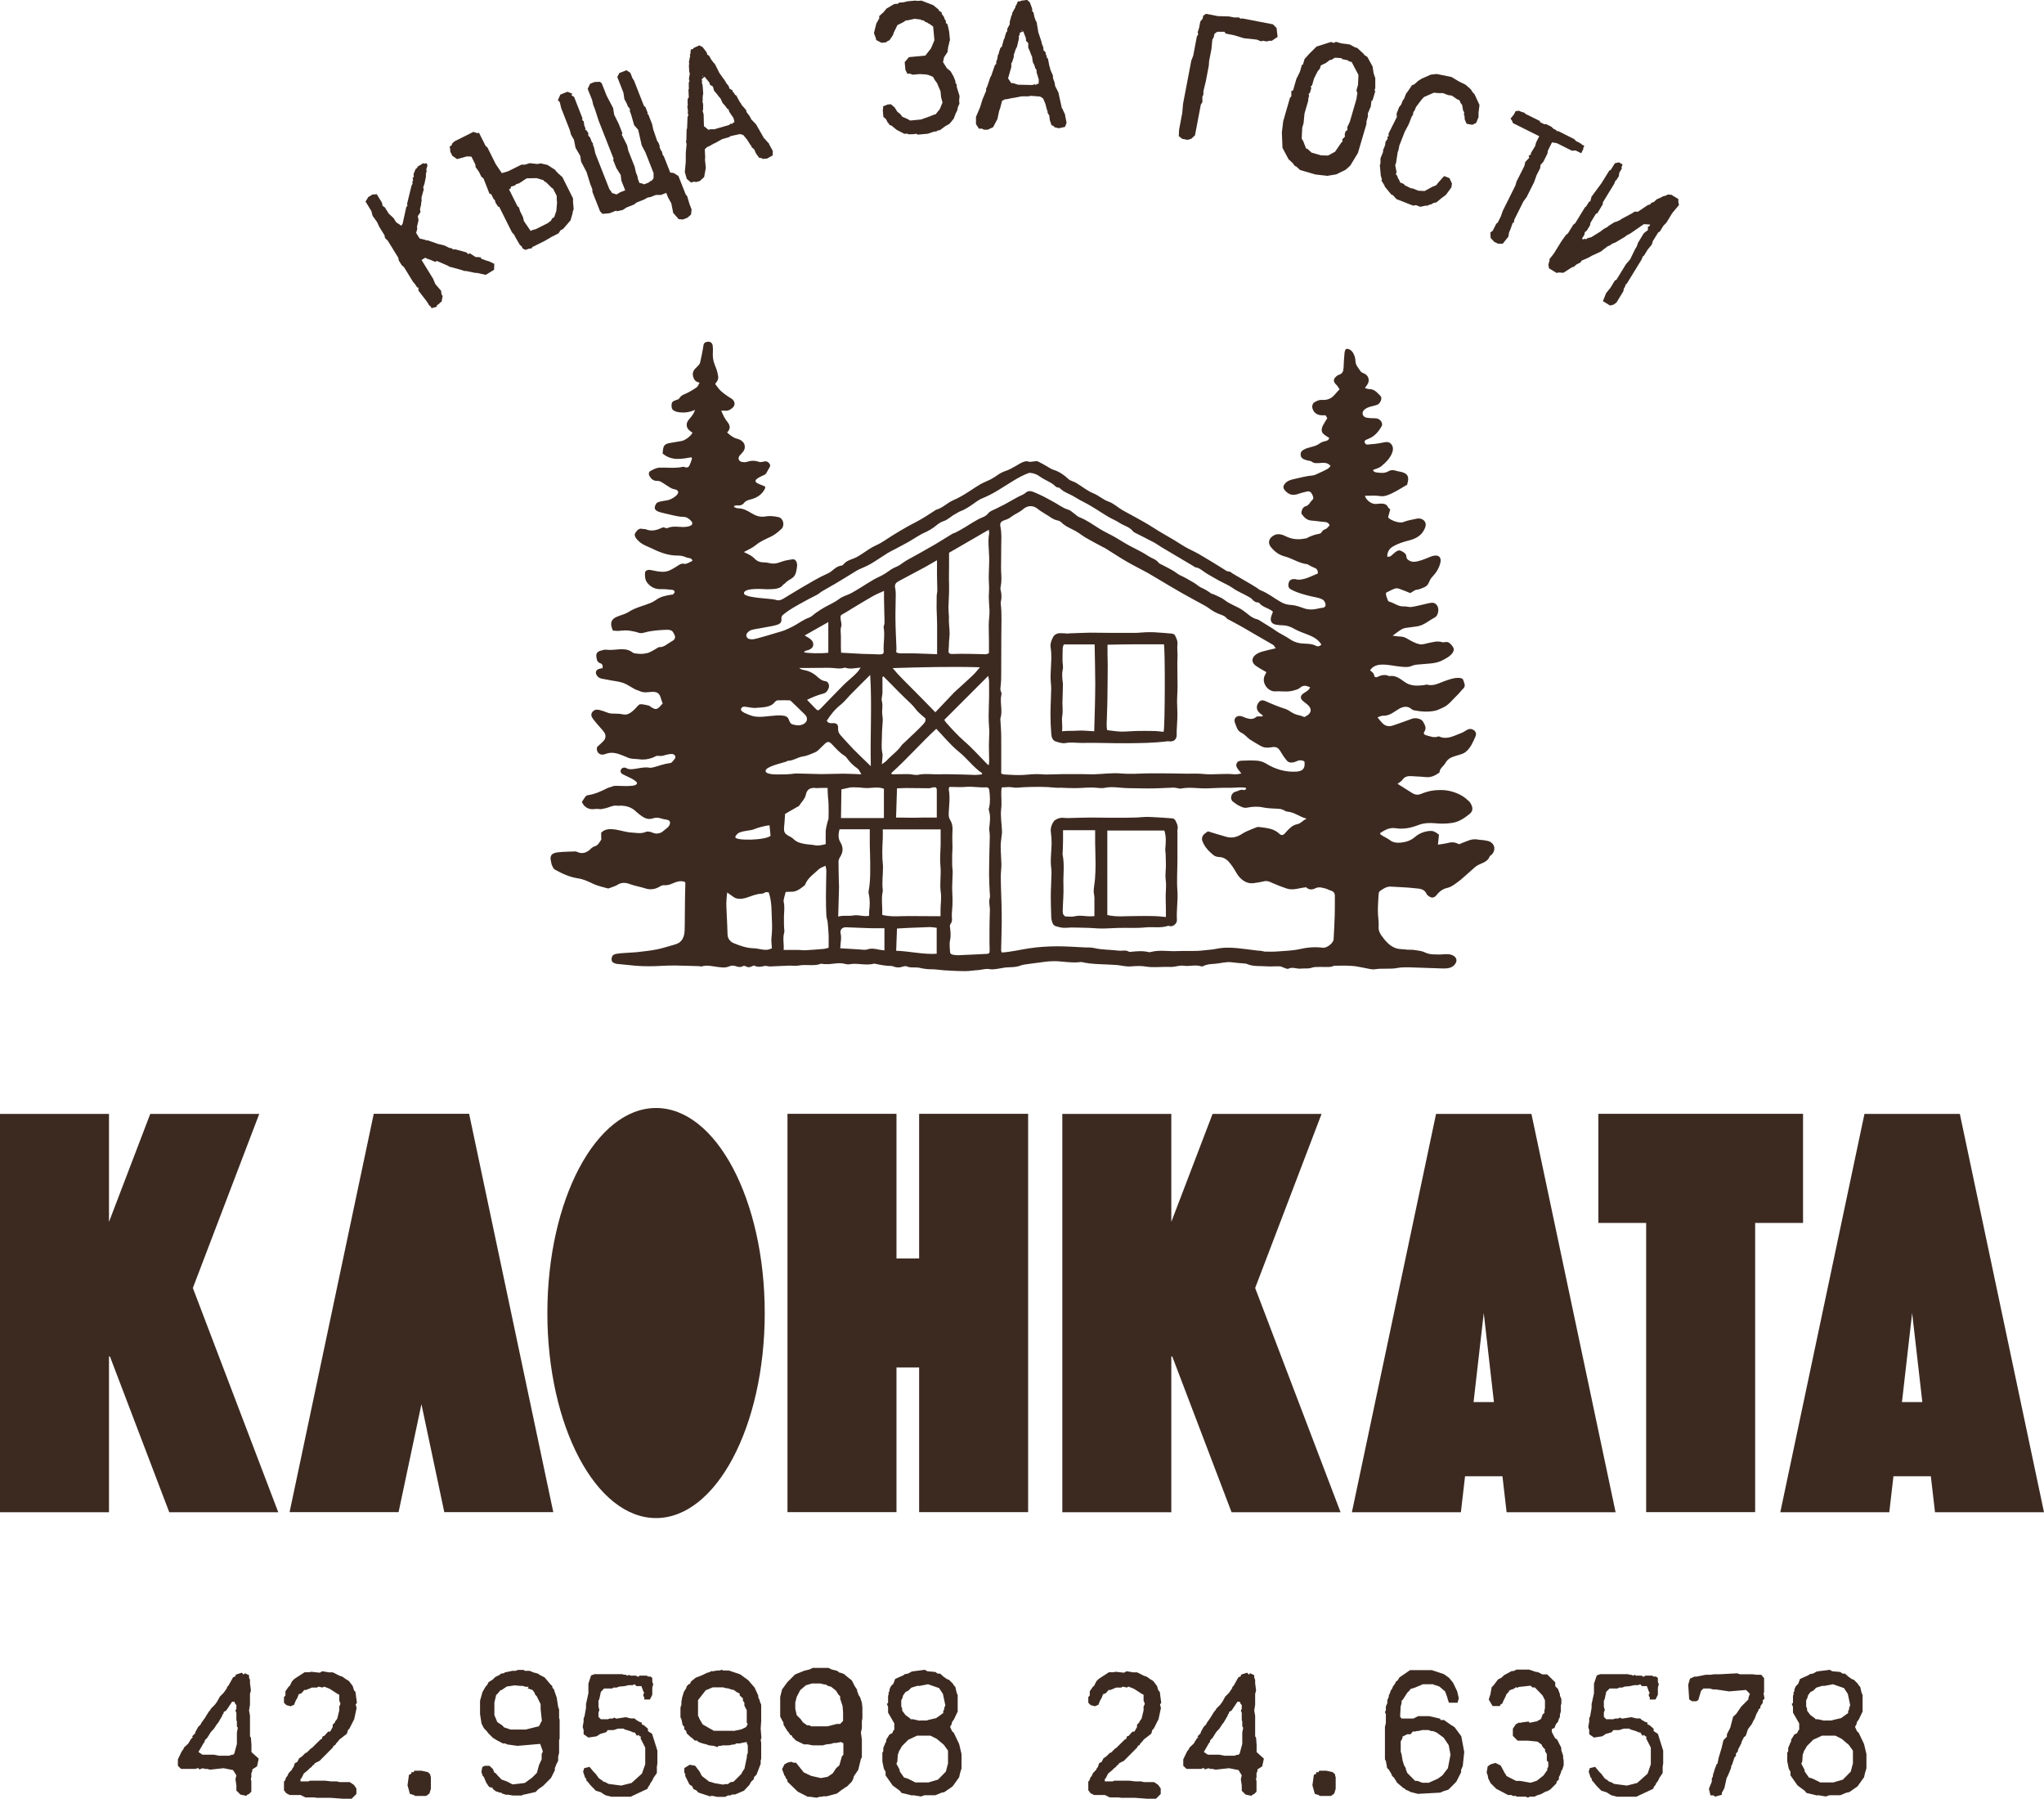 <?xml version="1.0" encoding="UTF-8"?><svg id="Layer_2" xmlns="http://www.w3.org/2000/svg" viewBox="0 0 196.72 173.09"><defs><style>.cls-1{fill:#3c2a21;}</style></defs><g id="Layer_1-2"><g><g><path class="cls-1" d="M10.57,130.53h-.08v14.99H0v-38.33H10.49v10.39l3.97-10.39h10.49l-6.39,16.75,8.22,21.58h-10.49l-5.71-14.99Z"/><path class="cls-1" d="M42.76,145.51l-2.2-10.39-2.2,10.39h-10.49l8.1-38.33h9.18l8.1,38.33h-10.49Z"/><path class="cls-1" d="M52.68,126.35c0-10.89,4.68-19.73,10.46-19.73s10.46,8.83,10.46,19.73-4.68,19.73-10.46,19.73-10.46-8.83-10.46-19.73Z"/><path class="cls-1" d="M98.95,107.18v38.33h-10.49v-13.92h-2.18v13.92h-10.49v-38.33h10.49v13.92h2.18v-13.92h10.49Z"/><path class="cls-1" d="M112.81,130.53h-.08v14.99h-10.49v-38.33h10.49v10.39l3.97-10.39h10.49l-6.39,16.75,8.22,21.58h-10.49l-5.71-14.99Z"/><path class="cls-1" d="M144.6,142.06h-3.6l-.4,3.46h-10.49l8.1-38.33h9.18l8.1,38.33h-10.49l-.4-3.46Zm-.82-7.14l-.98-8.57-.98,8.57h1.96Z"/><path class="cls-1" d="M173.52,117.68h-4.6v27.83h-10.49v-27.83h-4.6v-10.5h19.7v10.5Z"/><path class="cls-1" d="M185.83,142.06h-3.6l-.4,3.46h-10.49l8.1-38.33h9.18l8.1,38.33h-10.49l-.4-3.46Zm-.82-7.14l-.98-8.57-.98,8.57h1.96Z"/></g><g><path class="cls-1" d="M132.58,69.04c.19,.23,.32,.4,.47,.55,.29,.3,.64,.35,1.02,.22,.61-.21,1.23-.42,1.83-.65,.33-.12,.9-.01,1.06,.29,.16,.29,.36,.58,.13,.95-.12,.19-.04,.3,.19,.36,.37,.09,.73,.27,1.13,.11,.03-.01,.07-.01,.1,0,.72,.33,1.36-.04,2-.28,.23-.08,.43-.2,.64-.33,.26-.16,.5-.15,.73,.03,.2,.16,.21,.4,.12,.59-.24,.53-.46,1.09-.93,1.47-.11,.09-.23,.15-.36,.2-.36,.13-.75,.2-1.09,.37-.21,.1-.4,.3-.51,.5-.17,.32-.56,.51-.57,.92-.39,.27-.79,.49-1.29,.44-.34-.03-.68-.06-1.03-.07-.47-.02-.93-.13-1.24,.32-.11,.17-.32,.27-.48,.39,.49,.31,.94,.59,1.39,.88,.26,.16,.51,.23,.83,.11,.41-.16,.85-.31,1.28-.35,.48-.05,.99-.06,1.46,.04,.66,.15,1.29,.41,1.8,.9,.07,.06,.15,.12,.2,.19,.27,.4,.4,.81-.04,1.15-.48,.38-.99,.74-1.62,.84-.56,.09-1.11,.1-1.69,.04-.52-.05-1.08-.03-1.62,.18-.68,.26-1.41,.42-2.15,.3-.6-.1-1.06,.17-1.52,.47,.02,.06,.02,.1,.04,.12,.29,.23,.64,.34,.93,.57,.26,.21,.66,.27,1.06,.22,.52-.06,.94-.2,1.36-.56,.37-.32,.87-.52,1.4-.56,.3-.02,.49,.05,.88,.36l-.1,.96c.32-.05,.69-.09,1.04-.18,.35-.09,.67-.04,.99,.14,.32-.12,.64-.27,.97-.38,.29-.1,.6-.13,.91-.06,.16,.03,.34,.02,.5,.05,.21,.04,.44,.06,.62,.16,.47,.25,.53,.81,.16,1.22-.06,.07-.18,.1-.21,.18-.2,.53-.71,.62-1.13,.84-.21,.11-.38,.28-.56,.44-.35,.3-.69,.62-1.04,.92-.18,.15-.49,.38-.68,.51s-.41,.26-.63,.31c-.46,.1-.79,.34-1.06,.69-.22,.28-.47,.33-.74,.13-.09-.06-.19-.13-.23-.22-.22-.54-.74-.51-1.17-.56-.75-.09-1.51-.1-2.26-.15-.43-.03-.76,.21-1.08,.44-.07,.05-.1,.18-.11,.28-.03,.65-.1,1.3-.06,1.94,.03,.42,.09,.83,.06,1.27-.02,.25,.11,.56,.27,.77,.35,.48,.72,.95,1.3,1.19,.22,.09,.46,.12,.7,.13,.18,0,.35,.04,.53,.05,.2,.01,.4-.01,.59,.02,.36,.06,.75,.08,1.07,.24,.47,.23,.95,.19,1.43,.2,.38,0,.76-.1,1.15,.04,.49,.18,.6,.59,.25,.97-.19,.21-.44,.29-.7,.32-.18,.02-.37,.02-.55,.01-1.06-.04-2.12-.08-3.18-.11-.34,0-.68,0-1.01,.06-.73,.15-1.48,.01-2.21,.13-.16,.03-.34,0-.5-.03-.44-.08-.87-.18-1.3-.25-.35-.05-.71-.06-1.06-.07-.31,0-.62,0-.93,.01-.05,0-.1-.01-.14,0-.29,.16-.61,.12-.93,.12-.31,0-.62-.01-.92,.01-.18,.01-.36,.1-.54,.12-.27,.03-.54,0-.81,.03-.4,.04-.79-.2-1.2,.01-.1,.05-.29-.06-.43-.1-.13-.04-.25-.13-.38-.13-.41-.02-.83,.03-1.24,0-.65-.05-1.31,.04-1.94-.23-.05-.02-.1-.04-.16-.04-.43-.04-.86-.06-1.28-.12-.55-.08-1.07,.1-1.6,.14-.39,.03-.79,.03-1.16,.23-.05,.03-.14,.03-.19,.02-.56-.19-1.13,.03-1.7-.06-.34-.05-.7,.08-1.05,.11-.22,.02-.45-.01-.67,0-.46,0-.92,.04-1.38,.02-.33,0-.67-.09-1-.1-.37-.01-.74,.02-1.1,.04-.11,0-.28,0-.39-.02-.34-.05-.68-.11-1.02-.13-1.08-.08-2.16-.03-3.23-.28h-.03c-.88,.13-1.75-.08-2.62-.08-.66,0-1.33,.14-1.99,.21-.16,.02-.42,.05-.58,.08-.23,.03-.46,.06-.68,.15-.43,.16-.86,.13-1.3,.16-.32,.03-.63,.11-.95,.15-.22,.03-.46,.06-.68,.02-.38-.08-.74,.07-1.1,.09-.41,.02-.82,.1-1.24,.1-.68,0-1.36-.04-2.03-.08-.31-.02-.61-.07-.92-.09-.24-.02-.49,0-.74-.03-.18-.01-.36-.05-.54-.08-.09-.02-.18-.05-.27-.06-.38-.05-.77,.05-1.14-.12-.12-.05-.31,0-.45,.05-.29,.09-.56,.07-.83-.04-.08-.03-.16-.05-.25-.05-.5,0-.98-.1-1.46-.2-.06-.01-.13-.03-.18-.01-.78,.2-1.57-.1-2.35,.05-.11,.02-.29,0-.4-.03-.5-.15-.99-.03-1.48,.01-.18,.01-.37,.01-.56,0-.11,0-.23-.05-.32-.02-.69,.25-1.4,.02-2.1,.16-.31,.06-.64,0-.96,.01-.61,.02-1.22,.06-1.83,.08-.17,0-.35-.08-.5-.05-.33,.08-.64,.14-.97-.02-.05-.03-.16,0-.22,.04-.2,.11-.4,.15-.61,.02-.07-.04-.2-.06-.27-.03-.26,.15-.49,.09-.75,0-.17-.05-.39-.06-.54,.01-.43,.21-.85,.11-1.28,.06-.46-.06-.92-.18-1.39-.04-.1,.03-.21-.02-.32-.02-.73-.02-1.46-.05-2.19-.06-.45,0-.89,0-1.34,.03-.85,.05-1.69,.06-2.54-.01-.58-.05-1.15-.11-1.72-.17-.05,0-.09,0-.14-.02-.32-.07-.46-.21-.45-.44,0-.28,.14-.46,.44-.51,.33-.06,.67-.08,1.01-.1,.31-.03,.62-.03,.93-.06,.66-.08,1.32-.14,1.97-.27,.6-.12,1.18-.32,1.77-.48,.69-.19,.88-.74,.91-1.35,.03-.87,.01-1.75,.03-2.62,0-.65,.03-1.29,.04-1.94,0-.03-.02-.06-.04-.1-.44-.18-.85,0-1.24,.16-.25,.11-.48,.17-.76,.15-.14-.01-.3,.05-.42,.13-.45,.27-.92,.34-1.42,.17-.49-.16-1.01-.23-1.5-.42-.34-.13-.77-.17-1.15,.08-.2,.13-.44,.19-.67,.28-.09,.03-.19,.09-.26,.07-.49-.14-.99-.24-1.45-.46-.46-.22-.92-.44-1.43-.51-.81-.12-1.53-.46-2.23-.85-.13-.07-.2-.26-.27-.41-.05-.11-.06-.24-.09-.36-.13-.51,0-.8,.63-.88,.56-.07,1.13-.06,1.7-.09,.05,0,.12,.02,.17,.04,.56,.27,1,.05,1.4-.36,.07-.07,.2-.14,.3-.17,.33-.09,.46-.39,.63-.64,.03-.04,0-.11,0-.17,0-.17,0-.34,0-.51,.39-.38,.87-.37,1.35-.3,.52,.08,1.03,.26,1.54,.29,.46,.02,.93,.15,1.41-.06,.18-.08,.49,0,.69,.09,.28,.12,.6,.08,.87-.08,.18-.14,.36-.29,.54-.44,.07-.06,.13-.14,.17-.22,.13-.29,.03-.49-.29-.53-.57-.07-.75-.3-1.35-.11-.5,.16-.91-.12-1.29-.42-.1-.08-.19-.16-.28-.24-.46-.45-1.02-.6-1.65-.57-.03,0-.06,.02-.09,.01-.46-.1-.85,.17-1.28,.25-.19,.04-.39,.1-.57,.06-.19-.03-.35,0-.53,.01-.33,.03-.66-.1-.9-.36-.08-.09-.13-.21-.2-.33,.12-.18,.23-.37,.36-.54,.04-.05,.13-.1,.2-.11,.66-.09,1.26-.36,1.85-.66,.19-.1,.41-.12,.6-.21,.27-.12,2.06,.16,2.28-.22,.19-.33-1.38-.87-1.48-1.01-.26-.33,.13-.72,.5-.49,.5,.28,1.44-.2,2.17-.06,.21,.04,.45-.05,.67-.11,.38-.1,.76-.25,1.15-.3,.42-.05,.33-.1,.59-.38s.01-.54-.26-.53c-.07,0-.15,.01-.23,.02-.5,.08-.56,.22-1.1,.16-.16-.02-.34,.13-.52,.19-.41,.14-.82,.21-1.27,.14-.36-.05-.74,0-1.09-.16-.17-.08-.34-.14-.51-.21-.54-.22-1.07-.37-1.66-.13-.43,.17-.79-.07-.81-.47,0-.13,.01-.22,.13-.31,.18-.14,.34-.31,.5-.47,.22-.21,.27-.55,.1-.81-.14-.21-.32-.39-.48-.58-.22-.26-.45-.51-.64-.78-.14-.19-.21-.42-.03-.64,.18-.22,.42-.25,.68-.18,.24,.07,.47,.13,.7,.23,.24,.11,.49,.12,.74,.12,.27,0,.54,.01,.8,.07,.47,.1,.77-.16,1.08-.43,.07-.06,.12-.14,.19-.2,.13-.12,.26-.33,.4-.34,.27-.02,.54,.07,.81,.12,.07,.01,.13,.08,.2,.12,.47,.31,.61,.3,.98-.12,.06-.07,.12-.14,.18-.2-.06-.15-.12-.29-.16-.44-.14-.55-.36-.71-.96-.67-.37,.03-.73,.1-1.09-.08-.15-.07-.32-.1-.46-.18-.37-.19-.71-.44-1.09-.59-.37-.14-.78-.18-1.17-.25-.3-.06-.61-.11-.91-.17-.08-.01-.15-.04-.22-.07-.21-.09-.39-.35-.37-.55,.03-.24,.23-.31,.43-.36,.07-.02,.15-.02,.21-.03,.04-.24,0-.41-.24-.49-.3-.1-.33-.39-.36-.65-.03-.28,.11-.46,.4-.54,.18-.05,.37-.12,.54-.1,.44,.05,.86-.01,1.29-.04,.44-.02,.88,0,1.27,.31,.14,.11,.38,.09,.57,.12,.15,.02,.3,.01,.45,0,.21-.03,.43-.06,.62-.15,.29-.13,.56-.31,.84-.47,.01,0,.03-.02,.04-.02,.48,.04,.79-.31,1.16-.51,.07-.04,.14-.08,.21-.13,.18-.11,.24-.34,.14-.53-.04-.07-.07-.14-.11-.21-.12-.26-.39-.29-.6-.29-.61,.02-1.23,.06-1.84,.18-.25,.05-.5,.16-.76,.14-.14-.01-.28-.09-.43-.12-.28-.06-.57-.12-.85-.14-.29-.01-.57,.04-.86,.05-.15,0-.31-.02-.49-.03-.03-.09-.07-.19-.1-.29-.16-.49-.01-.82,.46-1.03,.38-.17,.81-.25,1.15-.47,.66-.43,1.41-.58,2.12-.87,.18-.07,.36-.17,.52-.29,.45-.33,.98-.43,1.51-.51,.03,0,.07,0,.09,0,.07-.07,.17-.13,.19-.21,.03-.14-.07-.24-.21-.25-.37-.03-.74-.09-1.1-.07-.54,.02-.95-.18-1.29-.58-.25-.3-.26-.65-.24-1,.01-.22,.28-.31,.54-.26,.62,.11,1.25,.31,1.86,.02,.3-.14,.59-.33,.87-.51,.15-.09,.29-.16,.48-.11,.09,.03,.21,0,.31-.04,.17-.07,.33-.16,.5-.24-.05-.32-.39-.25-.57-.33-.25-.11-.51-.18-.78-.18-.93,.02-1.78-.3-2.56-.69-.35-.17-.74-.29-1.06-.53-.13-.1-.26-.21-.37-.34-.15-.18-.3-.41-.15-.63,.15-.21,.33-.47,.68-.38,.1,.03,.23,0,.32,.04,.51,.21,.99,.11,1.47-.11,.13-.06,.24-.12,.39-.03,.07,.04,.19,.04,.26,.01,.47-.2,.96-.1,1.44-.09,.24,0,.5-.02,.71-.11,.25-.1,.27-.29,.09-.48-.21-.22-.41-.38-.78-.39-.5,0-1-.17-1.5-.27-.18-.04-.36-.09-.54-.13-.6-.14-.86-.35-.53-.88,.15-.23,.94-.26,1.2-.34,.63-.21,1.45-.9,.43-1.06-.28-.05-1.03-.66-1.31-.75-.1-.03-.21-.02-.32-.03-.33-.02-.53-.23-.67-.5-.08-.16-.06-.36,.11-.45,.26-.14,.55-.3,.83-.32,.76-.03,1.53,.09,2.3-.08,.03,0,.07-.02,.09,0,.19,.09,.4,.1,.5-.07,.13-.21,.19-.48,.28-.72,0-.03-.04-.08-.07-.13-.94,.17-1.89,.37-2.76-.36,.03-.19,.02-.41,.09-.61,.12-.35,.46-.37,.76-.43,.33-.06,.67-.1,1-.17,.34-.07,.84-.45,1.03-.79-.06-.04-.12-.09-.18-.13-.43-.27-.51-.75-.18-1.13,.23-.27,.47-.52,.6-.94-.5,.22-.96,.29-1.44,.24-.15-.02-.31-.04-.45-.1-.3-.12-.38-.27-.37-.61,.01-.26,.1-.36,.42-.47,.11-.04,.27-.07,.32-.16,.18-.33,.52-.4,.82-.55,.3-.16,.6-.33,.87-.53,.12-.09,.16-.26,.27-.44-.35-.07-.51-.23-.6-.52-.11-.33-.04-.58,.16-.81,.08-.09,.18-.17,.26-.26,.08-.09,.19-.19,.22-.3,.11-.45,.19-.9,.28-1.36,.01-.05,.04-.26,.05-.31,.02-.27,.2-.36,.43-.38,.24-.02,.42,.12,.46,.37,.03,.2,.03,.4,.02,.6-.03,.43,.01,.85,.18,1.25,.1,.25,.2,.5,.26,.76,.13,.55,.11,.65-.22,1.09,.18,.23,.35,.49,.57,.69,.3,.26,.62,.49,.96,.69,.38,.22,.46,.66,.12,.93-.19,.16-.4,.29-.68,.26-.1-.01-.21,0-.39,0,.11,.23,.18,.41,.27,.58,.11,.2,.24,.39,.38,.57,.24,.32,.23,.62-.08,.95,.3,.26,.58,.5,.97,.6,.24,.06,.45,.16,.61,.38,.18,.26,.16,.63-.05,.87-.09,.12-.2,.23-.3,.34-.22,.24-.15,.55,.16,.63,.16,.04,.35,.05,.51,0,.39-.13,.77-.14,1.16,0,.15,.05,.34,.01,.5-.03,.24-.06,.4,.04,.52,.21,.13,.18,.02,.35-.09,.51-.13,.19-.19,.47-.4,.56-1.48,.63-.76,.79,.02,1.1,.04,.02,.04,.08,.07,.14-.27,.65-.82,.98-1.46,1.14-.22,.06-.43,.12-.56,.29-.2,.26-.44,.31-.73,.27-.08-.01-.18,.04-.26,.06v.1c.12,.04,.24,.12,.37,.12,.5,0,.91,.23,1.32,.48,.41,.25,.83,.4,1.35,.3,.39-.07,.83-.02,1.23,.07,.47,.1,.64,.8,.28,1.14-.3,.28-.6,.54-.99,.73-.5,.24-1.03,.45-1.48,.83-.32,.27-.72,.43-1.14,.66,.23,.11,.43,.2,.62,.31,.14,.09,.29,.19,.4,.31,.27,.3,.61,.38,1,.38,.11,0,.22,.01,.32,.04,.6,.14,.8,.06,1.38-.14,.3-.11,.63-.14,.95-.2,.32-.06,.5,.33,.45,.68-.07,.49-.1,.93-.58,1.2-.21,.12-.43,.26-.59,.44-.06,.07-.17,.1-.22,.18-.28,.41-1.06,.37-1.54,.38-.18,0-2.18-.19-2.18,.39,0,.46,2.72,.5,3.02,.62,.28,.11,.51,.05,.75-.09,.62-.37,1.22-.75,1.84-1.11,.8-.46,1.59-.95,2.44-1.32,.12-.05,.23-.12,.34-.2,.31-.25,.59-.53,1.02-.57,.06,0,.14-.08,.18-.13,.25-.3,.59-.41,.94-.54,.3-.11,.57-.28,.84-.46,.44-.29,.87-.61,1.37-.83,.57-.25,1.08-.65,1.61-.97,.47-.29,.94-.57,1.42-.84,.44-.25,.9-.46,1.33-.72,.42-.24,.82-.52,1.24-.78,.05-.03,.1-.08,.16-.1,.63-.17,1.07-.67,1.65-.92,.54-.23,1.04-.53,1.53-.85,.37-.24,.74-.49,1.12-.71,.31-.17,.65-.29,.96-.45,.26-.14,.5-.3,.74-.47,.22-.15,.44-.25,.7-.34,.36-.11,.69-.33,1.03-.51,.2-.11,.39-.25,.61-.33,.15-.06,.34-.12,.48-.07,.21,.08,.39,.02,.58,0,.13-.02,.28-.05,.39,0,.32,.15,.62,.33,.93,.51,.19,.11,.37,.24,.58,.3,.54,.17,1.01,.49,1.42,.88,.2,.19,.51,.23,.74,.37,.57,.34,1.09,.78,1.69,1.02,.52,.21,.91,.61,1.45,.79,.46,.16,.85,.53,1.28,.79,.41,.24,.84,.46,1.26,.69,.55,.31,1.11,.61,1.64,.95,.92,.61,1.92,1.11,2.84,1.72,.51,.34,1.09,.57,1.62,.87,.84,.49,1.67,.99,2.49,1.51,.14,.09,.24,.19,.44,.19,.13,0,.27,.14,.4,.22,.58,.34,1.17,.68,1.75,1.02,.19,.11,.37,.22,.55,.34,.12,.08,.22,.18,.35,.23,.73,.28,1.32,.78,1.99,1.15,.29,.16,.57,.24,.92,.26,.41,.02,.81,.16,1.2,.3,.5,.19,.98,.16,1.48,.04,.09-.02,.18-.05,.27-.05,.49-.01,.49-.38,.21-.74-.36-.24-.62-.25-1.03-.34-.68-.15-1.52-.37-2.13-.71-.21-.11-.28-.33-.21-.6,.05-.22,.19-.36,.42-.38,.08,0,.16-.02,.23,0,.69,.22,1.64-.36,2.16-.54,.03-.34-.12-.48-.36-.57-.16-.06-.3-.14-.46-.22-.07-.03-.13-.1-.2-.11-.78-.08-1.43-.56-2.17-.75-.55-.14-.96-.46-1.31-.88-.3-.35-.25-.76,.11-1.04,.41-.32,.86-.24,1.26-.04,.61,.31,1.22,.38,1.87,.24,.04,0,.1,0,.14-.01,.4-.22,.82-.38,1.27-.45,.08-.01,.18-.08,.22-.15,.08-.17,.2-.23,.38-.3,.15-.06,.26-.24,.39-.37-.1-.21-.23-.29-.44-.31-.45-.03-.89-.11-1.33-.14-.44-.03-.69-.32-.92-.63-.07-.1,0-.32,.06-.46,.05-.12,.18-.25,.3-.28,.35-.08,.44-.42,.67-.62,.17-.15,.05-.38-.04-.56-.09-.19-.25-.29-.45-.25-.3,.06-.6,.14-.89,.24-.48,.17-.86,.09-1.22-.29-.26-.28-.25-.48,.01-.76,.21-.22,.49-.31,.77-.37,.61-.13,1.22-.31,1.85-.36,.19-.02,.38-.13,.56-.21,.29-.13,.59-.26,.87-.42,.11-.06,.19-.18,.29-.28-.33-.41-.76-.29-1.14-.28-.23,0-.43,.05-.64-.12-.12-.1-.32-.1-.48-.14-.43-.11-.6-.26-.62-.52-.04-.39,.26-.49,.52-.62,.08-.04,.18-.05,.26-.08,.35-.11,.72-.16,1.03-.4,.17-.13,.39-.2,.6-.24,.2-.04,.29-.16,.35-.29-.22-.16-.47-.27-.63-.46-.17-.22-.11-.51,.01-.75,.12-.23,.27-.44,.42-.7l-.16-.28c-.12,0-.23,0-.33,0-.5,.01-.89-.29-.96-.79-.02-.14,.07-.37,.18-.44,.21-.13,.49-.27,.73-.25,.53,.04,.93-.12,1.26-.51,.14-.17,.29-.32,.46-.51-.11-.16-.19-.33-.32-.45-.26-.23-.3-.49-.06-.73,.09-.09,.19-.17,.3-.21,.37-.1,.46-.36,.47-.71,.01-.46,.05-.92,.09-1.38,.05-.44,.2-.52,.57-.3,.14,.09,.26,.26,.33,.42,.08,.19,.15,.41,.15,.61,0,.44,.3,.7,.5,1.02,.05,.08,.16,.14,.25,.17,.49,.16,.68,.68,.4,1.1-.07,.1-.15,.2-.24,.34,.16,.04,.3,.1,.44,.1,.49,0,.76,.36,1.06,.66,.21,.2,0,.73-.32,.85-.27,.1-.56,.14-.84,.24-.28,.11-.59,.32-.56,.62,.02,.2,.18,.34,.38,.38,.27,.05,.55,.05,.83,.06,.34,0,.62,.22,.67,.55,.01,.07,0,.14-.04,.2-.3,.53-.68,.99-1.27,1.22-.07,.03-.14,.06-.21,.09-.15,.05-.2,.17-.15,.29,.03,.08,.15,.19,.22,.18,.5-.04,1.01-.08,1.5-.19,.37-.08,.61-.1,.82,.14,.17,.19,.21,.46,.14,.7-.18,.62-.62,1.03-1.07,1.42-.22,.19-.54,.25-.82,.38,.07,.21,.28,.22,.42,.24,.35,.04,.71,.08,1.04-.11,.21-.13,.42-.15,.65-.09,.15,.04,.3,.09,.46,.11,.73,.12,.95,.46,.75,1.12-.02,.06-.03,.12-.03,.14-.49,.28-.93,.57-1.41,.8-.38,.18-.75,.37-1.23,.29-.46-.07-.95-.02-1.43-.02,.16,.48,.69,.84,1.12,.78,.15-.02,.31-.03,.46-.03,.28,0,.52,.06,.65,.35,.03,.08,.13,.13,.21,.2l-.2,.74s.01,.06,.03,.08c.32,.3,1.11,.55,1.45,.4,.4-.17,.81-.21,1.22-.31,.31-.08,.62,0,.8,.23,.19,.24,.12,.53-.03,.82-.31,.62-.87,.88-1.45,1.03-.54,.14-1.07,.3-1.55,.58-.37,.22-.56,.54-.56,.98,.33,.08,.47-.19,.65-.32,.23-.18,.43-.38,.73-.21,.21,.12,.46,.23,.47,.57,.01,.27,.44,.48,.74,.46,.52-.04,.98-.25,1.45-.44,.16-.06,.32-.13,.48-.15,.48-.08,.7,.2,.6,.66-.13,.57-.43,1.01-.82,1.42-.12,.13-.21,.3-.28,.47-.09,.23-.22,.4-.46,.49-.24,.09-.45,.22-.73,.24-.18,.01-.35,.18-.61,.32-.31-.12-.69-.29-1.08-.42-.14-.05-.31-.06-.44,0-.25,.09-.49,.23-.8,.38-.08,.22,.08,.47,.16,.73,.02,.05,.07,.12,.12,.13,.48,.11,.86,.49,1.39,.46,.24-.02,.49,.08,.73,.06,.35-.04,.68-.14,1.03-.21,.31-.07,.62-.16,.93-.2,.42-.05,.72,.35,.65,.83-.04,.26-.12,.48-.39,.62-.41,.21-.77,.52-1.2,.7-.33,.14-.72,.15-1.08,.21-.26,.05-.54,.04-.76,.15-.32,.16-.6,.4-.96,.66,.33,.04,.57,.08,.82,.09,.26,.01,.46,.12,.68,.25,.34,.2,.71,.4,1.09,.48,.27,.06,.59-.06,.88-.12,.42-.08,.84-.22,1.28-.08,.09,.03,.18,.03,.27,0,.38-.09,.57,.18,.76,.42,.14,.19,.14,.38,0,.6-.26,.37-.65,.55-1.03,.75-.59,.3-1.26,.29-1.9,.35-.35,.04-.69,.02-1.04,.18-.27,.12-.63,.1-.94,.07-.61-.05-1.22-.21-1.83-.21-.44,0-.92,.1-1.21,.55,.16,.15,.37,.25,.4,.52,.02,.13,.16,.19,.3,.12,.37-.18,.75-.27,1.14-.08,.61-.11,1.05,.25,1.5,.57,.56,.4,1.19,.37,1.83,.3,.1-.01,.22-.07,.31-.05,.65,.18,1.2-.18,1.77-.37,.4-.13,.77-.28,1.2-.28,.21,0,.46,.01,.52,.22,.07,.25,.28,.54,0,.81-.22,.21-.4,.47-.63,.68-.43,.41-.78,.92-1.35,1.16-.25,.11-.5,.25-.77,.3-.68,.13-1.36,.08-2.03-.06-.06-.01-.14-.06-.19-.1-.52-.44-1.02-.17-1.47,.13-.41,.27-.79,.53-1.3,.5-.13,0-.26,.07-.43,.12Zm-9.81-6.67c-.09-.12-.15-.26-.25-.32-.7-.41-1.41-.81-2.11-1.22-.3-.17-.6-.36-.91-.53-.44-.25-.89-.48-1.33-.72-.03-.01-.06-.03-.08-.05-.22-.3-.56-.36-.87-.49-.2-.08-.39-.19-.57-.3-.23-.15-.45-.33-.69-.46-.72-.4-1.46-.78-2.17-1.19-.82-.46-1.62-.95-2.43-1.43-.32-.19-.63-.38-.95-.56-.66-.36-1.34-.69-1.99-1.07-.69-.4-1.36-.85-2.04-1.27-.12-.07-.25-.12-.37-.19-.5-.27-1.01-.53-1.5-.82-.33-.19-.63-.44-.96-.63-.48-.27-1.01-.45-1.41-.86-.09-.09-.24-.16-.37-.18-.32-.06-.58-.24-.84-.42-.18-.12-.37-.22-.55-.34-.15-.1-.32-.19-.45-.31-.46-.4-1.02-.42-1.5,.02-.11,.1-.25,.18-.38,.26-.25,.15-.52,.28-.75,.46-.17,.14-.36,.22-.55,.28-.42,.14-.55,.27-.46,.69,.12,.6,.08,1.2,.07,1.8,0,.54-.01,1.08-.01,1.62,0,.28-.02,.56,0,.83,.03,.49,.06,.98-.04,1.47-.02,.09-.04,.19-.02,.27,.1,.39,.14,.79,.03,1.19-.02,.07,0,.16,0,.23,.11,.96,.05,1.93,.05,2.89,0,1.2,0,2.4-.01,3.61,0,.45,0,.9-.05,1.34-.02,.2-.07,.39,.03,.59,.04,.08,.06,.19,.04,.27-.18,.76,.15,1.54-.1,2.3-.01,.04,0,.09,0,.14,.03,.54,.08,1.07,.08,1.61,.01,1.17,0,2.34,0,3.56,.09,.03,.22,.09,.35,.09,.6,.03,1.2,.08,1.8,.04,.53-.04,1.06-.1,1.6-.07,.17,0,.34,.03,.51,.03,.58,0,1.16-.03,1.74-.04,.56,0,1.13,0,1.69,0,.4,0,.8,.03,1.2,.02,.89-.02,1.77-.16,2.67-.08,.87,.08,1.75,0,2.63-.01,.51,0,1.02,0,1.53,0,.69,0,1.39,.02,2.08,.03,.6,0,1.2-.03,1.8,.04,.46,.05,.91,0,1.36,0,.45,0,.9-.04,1.34,.01,.27,.03,.51,0,.81-.07-.12-.15-.21-.26-.3-.38-.13-.18-.25-.35-.15-.59,.1-.24,.31-.25,.5-.26,.49-.02,.99-.04,1.48,0,.27,.03,.55,.1,.82,.26,.9,.56,1.89,.86,2.97,.79,.62-.04,.85-.35,.75-.98-.27-.15-.52-.14-.79,0-.15,.07-.33,.11-.49,.11-.14,0-.32-.07-.4-.18-.22-.25-.41-.53-.58-.82-.24-.43-.44-.56-.93-.47-.36,.07-.7,.05-1.02-.13-.34-.2-.69-.39-1.02-.61-.28-.19-.49-.49-.79-.63-.46-.21-.52-.63-.67-1-.15-.39,.15-.72,.57-.63,.16,.03,.32,.12,.48,.17,.34,.11,.68,.19,1-.09,.1-.08,.29-.04,.44-.05,.08,0,.26,.03,.16-.13-.21-.15-.17-.11-.29-.22-.27-.24-.32-.59-.15-.88,.19-.32,.38-.4,.74-.24,.64,.29,1.29,.56,1.97,.77,.12,.04,.22,.11,.32,.17,.3,.2,.6,.37,.97,.43,.16,.03,.31,.1,.47,.16,.05-.02,.1-.05,.16-.08,.55-.28,.6-.74,.13-1.13-.11-.09-.22-.18-.33-.26-.4-.29-.39-.59,.02-.85,.22-.14,.46-.25,.58-.54-.35-.16-.65-.25-.98,.05-.14,.13-.36,.18-.55,.24-.6,.2-1.21,.06-1.82,.1-.71,.05-1.43-.88-.96-1.64,.04-.07,.07-.16,.1-.21-.36-.21-.7-.39-1.01-.61-.41-.28-.44-.71-.07-1.03,.18-.15,.42-.26,.65-.33,.41-.12,.83-.21,1.31-.32Zm-2.84,13.55l-.03-.12c-.19-.01-.39-.04-.58-.03-.29,0-.58,.04-.87,.04-.29,0-.59,0-.88,0-.44,.01-.89,.03-1.33,.05-.86,.04-1.71-.15-2.57,.02-.11,.02-.24-.02-.36-.04-.12-.02-.24-.05-.36-.05-.86,.03-1.72,.09-2.58,.08-.64-.01-1.29-.02-1.92-.03-.7-.02-1.4-.18-2.12-.03-.39,.08-.82-.03-1.23-.03-.55,0-1.11,.06-1.66,.06-.46,0-.92-.02-1.38-.04-.15,0-.31,.02-.46,0-1.01-.11-2.02-.09-3.03-.05-.36,.01-.74,.09-1.09,.02-.36-.07-.69,0-1.06,0-.02,.11-.05,.2-.05,.29-.03,.57,.06,1.14-.01,1.73-.09,.74,.05,1.51,.08,2.26,0,.07-.02,.15-.02,.23-.04,.38-.11,.76-.11,1.15,0,.58,.06,1.17,.07,1.75,0,.39-.06,.77-.06,1.16,0,.9,.05,1.79,.07,2.69,.01,.59,.03,1.17,.02,1.76-.01,.88-.04,1.76-.06,2.64,0,.08,.05,.17,.07,.23,.9-.06,1.74-.27,2.6-.4,.9-.14,1.81-.19,2.71-.2,.9,0,1.81,.07,2.71,.11,.28,.01,.56-.01,.83,.05,.79,.19,1.6,.16,2.41,.26,.33,.04,.67-.1,.99,.11,.04,.03,.12,0,.18,0,.57-.06,1.14-.11,1.71,.03,.07,.02,.16,0,.23-.02,.84-.22,1.69-.03,2.53-.08,.84-.04,1.69,.04,2.53-.07,.41-.05,.82-.06,1.22-.15,.92-.19,1.83-.09,2.74,.02,.4,.05,.79,.1,1.19,.15,.13,.02,.26,.01,.39,.03,.11,.01,.21,.06,.31,.07,.4,0,.79,.02,1.19-.01,.74-.06,1.49-.07,2.2-.23,.75-.17,1.48-.23,2.24-.13,.37,.04,1-.45,1.02-.81,.05-.8,.08-1.59,.11-2.39,.02-.52,0-1.05,.01-1.57,.02-.53-.05-.63-.56-.79-.09-.03-.16-.09-.25-.11-.35-.1-.71-.23-1.07-.05-.34,.17-.65,.14-.88-.1-.67,.06-1.28,.34-1.91,.11-.46-.16-.92-.33-1.36-.53-.25-.12-.47-.22-.75-.16-.36,.08-.72,.15-1.09,.19-.52,.05-.95-.2-1.28-.55-.28-.3-.45-.7-.69-1.04-.32-.45-.64-.9-1.28-.93-.19,0-.42-.07-.56-.18-.45-.37-.86-.79-1.07-1.36-.09-.25-.01-.49,.18-.67,.11-.1,.25-.18,.36-.26,.6,.18,1.19,.37,1.78,.53,.55,.15,1.03,.02,1.52-.3,.43-.28,.94-.44,1.42-.64,.08-.03,.18,0,.28,0,.67,.09,1.36,.14,1.88,.65,.19,.18,.36,.13,.52-.04,.06-.07,.12-.15,.18-.21,.28-.29,.56-.59,.98-.67,.38-.07,.59-.4,.94-.54-.66-.16-1.19-.63-1.87-.68-.13,0-.25-.11-.38-.16-.11-.04-.22-.09-.34-.1-.53-.05-1.08-.03-1.6-.14-.53-.12-1.04-.08-1.55,.02-.31,.06-.54-.08-.79-.2-.21-.1-.39-.25-.58-.39-.06-.04-.1-.12-.13-.18-.12-.29,.06-.69,.4-.77,.26-.06,.5-.26,.8-.15,.06,.02,.15-.07,.23-.11Zm2.52-17.09c-.06-.06-.09-.1-.13-.12-.38-.23-.84-.32-1.13-.69-.03-.03-.08-.05-.13-.05-.25,0-.42-.15-.58-.33-.09-.1-.22-.16-.34-.23-.49-.29-1.02-.48-1.49-.82-.41-.29-.89-.48-1.33-.72-.4-.22-.8-.46-1.2-.69-.35-.21-.63-.53-1.07-.59-.07-.01-.13-.08-.2-.12-.45-.27-.9-.53-1.35-.8-.56-.33-1.12-.66-1.67-.99-.28-.17-.54-.36-.82-.51-.6-.32-1.2-.61-1.8-.92-.07-.03-.14-.08-.18-.14-.33-.42-.87-.52-1.29-.8-.33-.22-.7-.36-1.04-.56-.58-.34-1.13-.72-1.71-1.06-.5-.3-1.04-.54-1.53-.85-.49-.31-1.08-.46-1.49-.89-.02-.02-.06-.04-.08-.03-.25,.01-.37-.2-.54-.32-.14-.1-.28-.18-.43-.26-.2-.11-.41-.21-.61-.33-.21-.12-.41-.3-.63-.38-.22-.08-.51-.17-.71-.1-.5,.19-.98,.45-1.44,.73-.96,.58-1.87,1.24-2.92,1.66-.2,.08-.39,.18-.56,.3-.52,.36-1.01,.75-1.61,.97-.17,.06-.32,.18-.48,.26-.41,.2-.72,.57-1.18,.71-.23,.07-.44,.22-.63,.37-.38,.32-.8,.57-1.25,.76-.21,.09-.4,.22-.6,.33-.32,.19-.62,.39-.94,.57-.38,.21-.76,.41-1.14,.61-.27,.14-.55,.27-.81,.43-.55,.34-1.07,.72-1.63,1.04-.37,.22-.78,.37-1.17,.55-.11,.05-.21,.13-.32,.19-.61,.37-1.21,.75-1.82,1.11-.44,.26-.9,.51-1.34,.77-.17,.1-.32,.25-.49,.34-.56,.27-1.1,.57-1.66,.88-.95,.52-1.36,.83-1.65,1.08s.1,.63-.4,.88c-.45,.22-2.48,.45-2.71,.59-.31,.18-.46,.4-.36,.62,.11,.24,.35,.23,.56,.24,.31,.01,2.47-.69,2.77-.76s.94-.39,1.1-.47c.53-.27,1-.66,1.58-.86,.23-.08,.42-.29,.63-.44,.29-.21,.6-.4,.91-.58,.45-.25,.93-.45,1.35-.77,.33-.26,.78-.36,1.16-.56,.34-.18,.66-.39,.98-.58,.39-.24,.78-.5,1.17-.72,.39-.22,.81-.38,1.18-.63,.33-.22,.63-.47,1.02-.61,.32-.12,.58-.37,.88-.55,.12-.08,.25-.15,.38-.22,.35-.19,.7-.38,1.05-.58,.48-.27,.96-.55,1.44-.82,.12-.07,.24-.14,.36-.22,.43-.26,.86-.53,1.29-.79,.08-.05,.18-.06,.26-.1,.16-.08,.33-.17,.49-.26,.74-.4,1.41-.93,2.21-1.25,.17-.07,.34-.18,.45-.32,.19-.26,.48-.33,.74-.46,.28-.15,.58-.28,.86-.43,.42-.23,.83-.46,1.25-.7,.27-.15,.56-.22,.8-.44,.22-.2,.52-.16,.79-.04,.3,.13,.6,.26,.88,.4,.32,.16,.62,.34,.93,.5,.49,.25,.92,.62,1.47,.78,.22,.06,.41,.26,.61,.4,.15,.11,.29,.25,.45,.32,.71,.27,1.32,.72,1.96,1.12,.51,.32,1.06,.55,1.58,.86,.56,.34,1.12,.69,1.71,.98,.48,.24,.96,.49,1.41,.79,.33,.22,.74,.3,.99,.64,.06,.08,.17,.12,.27,.17,.42,.22,.84,.42,1.24,.67,.19,.12,.35,.27,.57,.37,.46,.21,.9,.47,1.34,.73,.25,.15,.46,.37,.73,.48,.33,.14,.62,.33,.91,.54,.06,.04,.15,.04,.22,.07,.36,.18,.75,.31,1.06,.55,.23,.19,.48,.32,.74,.45,.35,.18,.72,.33,1.04,.56,.45,.31,.82,.74,1.39,.86,.06,.01,.11,.05,.17,.08,.44,.28,.89,.55,1.33,.83,.18,.12,.35,.25,.54,.36,.35,.21,.73,.39,1.06,.62,.31,.22,.64,.35,1.02,.41,.51,.07,1.04-.01,1.53,.25,.16,.09,.36,.04,.5-.13-.3-.49-.75-.73-1.25-.93-.45-.18-.92-.33-1.34-.57-.36-.21-.72-.34-1.13-.35-.2,0-.4-.02-.59-.05-.47-.06-.66-.36-.51-.81,.05-.16,.11-.31,.17-.46Zm-31.09,16.93c-.03,.11-.06,.15-.05,.19,.14,.75,.04,1.5,0,2.24-.02,.25,0,.48,.13,.71,.2,.32,.26,.67,.23,1.06-.04,.55,0,1.1,0,1.65,0,.21-.03,.43-.03,.64,0,.32,0,.64,0,.96,0,.25,.05,.49,.05,.73-.01,.65-.08,1.3-.04,1.94,.03,.54,.04,1.07-.01,1.61-.03,.29-.05,.59-.02,.88,.01,.18,0,.34-.1,.48-.12,.15-.11,.28-.08,.46,.05,.38,.08,.78,0,1.14-.09,.38-.02,.74-.01,1.11,0,.19,.11,.28,.29,.31,.15,.02,.3,.05,.45,.05,.6-.02,1.19-.05,1.79-.08,.32-.02,.65-.03,.97-.05,.15,0,.3-.03,.31-.21,.01-.29,0-.57-.01-.86,0-.17,0-.33,0-.5,0-.21,0-.43,0-.64,0-.29,0-.58,.01-.88,0-.39,.03-.77,.03-1.16,0-.37-.13-.72-.02-1.1,.06-.2,.01-.42,0-.63-.02-.55-.06-1.1-.06-1.65,0-.69,.02-1.38,.03-2.06,.01-.52,.03-1.04,.04-1.57,0-.17-.01-.34-.03-.51,0-.09-.04-.18-.03-.27,.06-.6,.17-1.19-.03-1.79-.03-.08,0-.18,.03-.27,.12-.55,.08-1.1,.01-1.66-.03-.2-.14-.28-.31-.27-.65,.05-1.29-.1-1.93-.04-.52,.05-1.04,0-1.58,0Zm-.83,4.05h-5.57c0,.32,.01,.6,0,.89-.05,.88-.08,1.75,.02,2.62,0,.06,0,.12,0,.19,0,.71-.11,1.41-.02,2.12,.02,.13-.04,.27-.05,.41-.02,.17-.03,.33-.03,.5,0,.32,.02,.64,.03,.96,0,.18,0,.36,0,.54,.93,.23,1.85,.09,2.77,.11,.58,0,1.16,0,1.75,.01,.36,0,.72,0,1.09,0,0-.23,0-.45,0-.66,.01-.55,.1-1.11,.02-1.65-.12-.84,.06-1.68-.03-2.52-.07-.66,0-1.34,.02-2.01,0-.49,0-.98,0-1.51Zm4.63-28.83l-3.82,2.21c0,.38,0,.72,0,1.05,0,.49-.01,.98-.01,1.47,0,.14,.01,.28,.01,.41,0,.31,.01,.61,0,.92-.01,.47-.05,.95-.06,1.42,0,.31,.04,.61,.05,.92,0,.18-.02,.37,0,.55,.03,.48,.1,.96,.04,1.45-.05,.36-.03,.73-.07,1.1-.04,.39,.03,.46,.42,.45,.52-.02,1.04-.02,1.57-.01,.52,0,1.04,.03,1.56,.04,.1,0,.2-.06,.33-.1,0-.4,0-.78,0-1.16,0-.54-.03-1.07-.02-1.61,0-.46,.09-.92,.07-1.38-.02-.57-.1-1.12-.05-1.7,.04-.48-.02-.96-.02-1.44,0-.66,.06-1.32,.04-1.98-.02-.75-.14-1.51,0-2.26,.02-.08-.02-.18-.04-.36Zm-4.97,11.96c0-.98,0-1.9,0-2.82,0-.54-.04-1.07-.05-1.61,0-.39,0-.77,.01-1.16,0-.18,.06-.36,.06-.54,0-.47-.03-.95-.03-1.42,0-.48,0-.95,0-1.48-.41,.23-.79,.46-1.17,.67-.84,.45-1.69,.9-2.53,1.35-.25,.13-.4,.32-.33,.63,.04,.19,.06,.4,.06,.6,0,.8-.04,1.59-.03,2.39,.01,.96,.06,1.92,.1,2.89,0,.11-.06,.29,0,.33,.1,.08,.25,.09,.39,.1,.43,0,.86,0,1.29,0,.72,.02,1.44,.05,2.24,.08Zm-14.58,22.92c-.07,.27-.15,.5-.19,.74-.02,.15,.04,.3,.05,.45,.03,.38,0,.76-.02,1.13,0,.47-.01,.94,.04,1.4,0,.06,0,.13-.02,.18-.16,.54,0,1.09-.05,1.65,.51,0,.97,0,1.43,0,.22,0,.43,.04,.65,.03,.6-.03,1.19-.08,1.79-.13,.17-.02,.34-.08,.46-.11,0-.44,.01-.81,0-1.18-.02-.41-.05-.83-.09-1.24-.02-.23-.12-.45-.13-.68-.03-.6-.04-1.2-.04-1.8,0-.84,.03-1.67,.04-2.51,0-.15-.05-.29-.08-.48-.25,.12-.49,.19-.65,.34-.47,.45-1.06,.82-1.31,1.47-.02,.04-.05,.08-.09,.11-.38,.29-.75,.61-1.28,.58-.15,0-.31,.01-.51,.02Zm5.19-6.04c-.13,.43-.14,.86,.07,1.21,.32,.52,.28,.98-.03,1.46-.08,.12-.14,.29-.14,.43,0,.6,.02,1.2,.03,1.8,0,.21,.02,.43,.02,.64-.02,.91-.05,1.81-.08,2.84,.53-.15,1-.02,1.48-.11,.49-.09,.99,.15,1.5,.03,0-.16-.01-.3,0-.44,.07-.55,.09-1.1-.04-1.65-.03-.12-.02-.25,0-.37,.17-.88,.14-1.77,.14-2.66,0-.57-.03-1.13-.04-1.7,0-.49,0-.97,0-1.5h-2.92Zm-6.84,6.05c-.09,0-.25-.05-.32,0-.2,.17-.44,.12-.66,.16-.13,.03-.27,.06-.4,.1-.51,.16-1,.42-1.56,.35-.13-.02-.26-.06-.37-.13-.2-.13-.39-.28-.66-.47-.07,.53-.1,.97-.08,1.41,.03,.58,.06,1.17,.08,1.75,.01,.29,.02,.58,.03,.87,0,.41,.28,.72,.57,.84,.61,.25,1.24,.48,1.92,.5,.24,0,.49,.06,.73,.1,.35,.07,.69,.1,1.05-.11-.02-.35-.08-.69-.04-1.02,.05-.47,.07-.93,.05-1.41-.06-.98,.02-1.97-.32-2.95Zm7.01-23.06c.73,.04,1.37,.08,2.02,.11,.54,.02,1.08,.02,1.62,.05,.33,.01,.46-.06,.44-.31-.05-.77,.14-1.55-.01-2.32-.01-.07,.05-.14,.06-.22,.02-.09,.03-.18,.03-.27-.01-.72-.04-1.44-.05-2.17,0-.26,0-.53,0-.82-.37,.17-.74,.32-1.08,.51-.67,.38-1.32,.78-1.97,1.17-.27,.16-.54,.35-.82,.5-.32,.16-.34,.19-.3,.57,.03,.23,.12,.48,.05,.68-.11,.33-.02,.64-.03,.96,0,.33,0,.66,0,.99,0,.18,.01,.36,.02,.56Zm4.81,11.58l.06,.12c.52,0,1.04-.03,1.56-.02,.34,0,.69,.13,1.01,.06,.62-.13,1.23-.03,1.84-.04,.81-.02,1.62,0,2.43,.02,.4,0,.79,.04,1.19,.04,.2,0,.41-.03,.61-.05l.05-.11c-.86-.58-1.45-1.43-2.26-2.08-.8-.65-1.46-1.47-2.16-2.2-1.5,1.39-2.82,2.91-4.33,4.26Zm5.11-5.11c.05,.08,.08,.15,.13,.21,.57,.64,1.14,1.27,1.79,1.84,.78,.67,1.46,1.45,2.18,2.18,.04,.04,.08,.06,.17,.13,.02-.17,.04-.27,.04-.38,0-.72-.05-1.44-.01-2.16,.02-.38,.04-.76,0-1.14-.03-.35-.04-.7-.04-1.05,0-.57,.03-1.13,.04-1.7,0-.55,.01-1.1,0-1.66,0-.15-.05-.29-.08-.51l-4.24,4.24Zm-7.08,4.43c-.07-2.97,.12-5.84-.06-8.76-.29,.28-.54,.53-.79,.78-.38,.38-.76,.76-1.14,1.15-.31,.32-.58,.68-.93,.95-.54,.43-.96,.95-1.32,1.53,.13,.21,.31,.25,.52,.23,.4-.04,.6,.11,.57,.49-.02,.27,.07,.48,.24,.67,.41,.45,.82,.92,1.24,1.35,.51,.52,1.05,1.02,1.65,1.61Zm1.2-8.62l-.08,.07c0,.5,0,1.01,0,1.51,0,.26-.12,.53-.06,.77,.09,.34,.05,.67,.03,1-.02,.29,.07,.59,.06,.85-.02,.49-.08,.98-.08,1.47,0,.61-.09,1.22,.06,1.82,.01,.06,0,.12,0,.18-.03,.28-.05,.56-.07,.78,.17-.12,.35-.22,.48-.37,.47-.51,1.06-.9,1.45-1.49,.04-.06,.11-.1,.17-.16,.37-.35,.74-.69,1.1-1.04,.24-.23,.48-.46,.71-.71,.16-.18,.36-.35,.28-.64-.31-.29-.68-.55-.93-.89-.28-.39-.64-.69-.98-1.02-.43-.41-.85-.84-1.27-1.27-.29-.29-.58-.59-.87-.88Zm.9-.8c.63,.77,1.35,1.43,2.03,2.13,.69,.69,1.37,1.39,2.08,2.12,.62-.65,1.22-1.29,1.82-1.92,.04-.04,.09-.08,.13-.12,.55-.51,1.12-1,1.66-1.52,.25-.24,.46-.51,.68-.77-2.82-.08-5.61-.01-8.41,.08Zm-6.44,16.96c0-.47-.02-.89,0-1.3,.02-.28,.11-.57,.17-.85,.03-.11,.09-.22,.1-.34,.01-.46,.02-.92,0-1.38,0-.26-.04-.51-.06-.77-.02-.25-.02-.51-.03-.79-.26,0-.47,0-.68,0-.15,0-.31,.03-.46,.01-.51-.06-.84,.11-.95,.63-.09,.44-.42,.7-.63,1.05-.04,.06-.12,.1-.19,.13-.4,.23-.81,.47-1.18,.68-.03,.47-.06,.91-.1,1.34-.03,.38,.07,.57,.42,.76,.16,.09,.34,.17,.47,.3,.32,.33,.73,.43,1.15,.5,.3,.05,.61,.05,.9,.11,.36,.07,.69,0,1.05-.1Zm-5.79-7.07c0,.4,1.22,.34,1.34,.34,.34,.01,.67,0,1.01-.03,.21-.01,.43-.06,.64-.06,.79,.01,1.57,.05,2.36,.06,.72,0,1.44-.04,2.16-.04,.55,0,1.09,.04,1.71,.06-.13-.21-.21-.44-.36-.55-.43-.29-.78-.65-1.08-1.07-.04-.06-.1-.12-.17-.16-.5-.3-.86-.74-1.26-1.15-.22-.23-.4-.24-.63-.02-.23,.21-.44,.44-.68,.66-.09,.08-.2,.14-.31,.19-.38,.16-.75,.33-1.17,.39-.48,.07-.9,.41-1.41,.41-.05,0-.11,.06-.16,.08-.48,.16-1.98,.48-1.98,.88Zm7.26,4.54h4.13v-2.82c-.66-.25-1.29-.01-1.91-.08-.32-.04-.64-.05-.96-.06-.12,0-.24,0-.35,.01-.27,.05-.53,.12-.87,.19l-.04,2.76Zm9.22-.05c0-.35,0-.7,0-1.05,0-.52,0-1.04,0-1.56,0-.28-.1-.34-.38-.29-.12,.02-.24,.08-.36,.08-.74,0-1.48-.02-2.21-.02-.29,0-.58,.02-.88,.03l-.09,2.81c.57,0,1.13,.02,1.7,.02,.35,0,.69-.02,1.04-.02,.37,0,.73,0,1.19,0Zm-.01,10.61c-.24-.03-.45-.07-.66-.07-.69,.02-1.39,.05-2.08,.08-.36,.02-.73,.04-1.08,.06l-.08,2.14c1.3,.04,2.57,.37,3.9,.29v-2.49Zm-12.5-21.96c.25,.26,.5,.52,.76,.79,.3,.31,.33,.32,.62,.02,.72-.74,1.43-1.49,2.16-2.22,.29-.29,.62-.55,.92-.83,.26-.24,.52-.48,.72-.84-.54,.04-1.03,.19-1.51,0-.5,.18-1.01,.02-1.51,.02-.78,0-1.57,.01-2.35,.02-.18,0-.36,0-.54,0,.14,.12,.28,.16,.43,.19,.46,.08,.86,.26,1.23,.58,.24,.21,.49,.46,.87,.5,.27,.03,.41,.4,.3,.68-.1,.23-.22,.44-.5,.51-.28,.07-.56,.16-.83,.27-.24,.09-.47,.21-.76,.34Zm7.47,22c-.47,0-.87,0-1.26,0-.8-.02-1.6-.06-2.4-.09-.41-.02-.65,.23-.55,.64,.09,.36,0,.7-.02,1.05,0,.1-.01,.2-.02,.33,.63,.04,1.23,.08,1.83,.11,.26,.01,.54,.08,.77,0,.41-.14,.78-.05,1.17,.03,.16,.03,.32,.04,.48,.06v-2.13Zm-13.8-20.98c.07,.13,.32,.26,.49,.33,.5,.22,.79,.31,1.28,.31,.65,0,1.51-.18,2.16-.13,.37,.03,.57,.11,.69,.45,.05,.15,.16,.35,.29,.39,.32,.1,.67,.16,1,.03,.46-.17,.58-.61,.25-.95-.43-.43-.87-.84-1.3-1.26-.05-.05-.12-.12-.19-.12-.38,0-.77-.02-1.15,0-.1,0-.23,.11-.3,.2-.38,.49-1.17,.47-1.69,.52-.46,.05-.75-.07-1.21-.11-.2-.01-.38,.18-.31,.31Zm8.4-8.48l-2.28,1.29c.23,.14,.38,.21,.51,.31,.11,.09,.24,.21,.28,.34,.12,.35-.02,.59-.42,.75-.14,.06-.33,.03-.43,.21,.24,.11,1.66,.14,2.34,.05v-2.95Zm-5.65,19.56c-.46,.03-1.15,.23-1.54,.39-.26,.11-.92,.12-1.35,.3-.24,.1-.41,.33-.41,.45,0,.36,2.87,.31,3.39-.13l-.1-1.02Z"/><path class="cls-1" d="M102.83,60.95c.72-.02,1.42-.06,2.11-.07,.68,0,1.35,.01,2.03,.02,.14,0,.28,0,.41,0,.63,0,1.25,0,1.88,0,.33,0,.66-.05,.99-.06,.28-.01,.55-.01,.83,0,.57,.03,1.14,.08,1.7,.13,.11,.01,.26,.07,.3,.16,.13,.27,.28,.54,.24,.88-.04,.33,.01,.68,.01,1.01,0,.29-.02,.58-.02,.87,0,.72,.02,1.44,.02,2.16,0,.66-.08,1.33-.03,1.99,.05,.76-.01,1.5-.05,2.26,0,.12-.01,.25,0,.37,.02,.45-.26,.72-.7,.67-.06,0-.12-.02-.18-.01-1.32,.17-2.65,.18-3.98,.19-1.42,.01-2.84-.06-4.26-.03-.52,.01-1.04-.09-1.57,.01-.3,.06-.64-.05-.95-.15-.32-.1-.41-.43-.43-.72-.05-.61-.08-1.23-.08-1.84,0-.85,.06-1.69,.07-2.54,0-.35-.06-.71-.06-1.06,0-.6,.06-1.2,.07-1.79,0-.35,0-.71-.06-1.05-.07-.4,.07-.74,.24-1.06,.13-.23,.38-.36,.67-.36,.28,0,.55,.02,.8,.04Zm3.76,1.08c0,.33,0,.63,0,.93,0,.38,.03,.76,.02,1.15,0,1.06-.02,2.13-.03,3.19,0,.58-.04,1.17-.05,1.75,0,.4-.07,.8,.03,1.21,.46,.05,.9,.13,1.34,.14,.49,.01,.98-.05,1.46-.06,.53-.01,1.07-.01,1.6,0,.35,0,.7,.05,1.03,.08,.14-.49,.15-8.03,.03-8.42-.89,0-1.78,0-2.67,0-.9,0-1.8,.02-2.78,.04Zm-1.28,8.34c.04-1.57,.1-3.07,.1-4.58,0-1.24-.04-2.49-.06-3.78h-2.96c-.03,.09-.1,.21-.11,.32-.02,.41-.02,.83-.02,1.24,0,.29,.09,.6,.02,.87-.08,.33-.05,.64-.03,.96,.01,.14,.05,.28,.05,.41,0,.62-.04,1.23-.05,1.85,0,.4,.06,.81-.01,1.2-.09,.49,.05,.95-.03,1.51,.53-.07,1.01-.02,1.49-.06,.5-.04,1,.03,1.6,.06Z"/><path class="cls-1" d="M113.32,80.3c0,.8,0,1.59,0,2.39,0,1.03-.08,2.06,0,3.08,.06,.93-.11,1.84-.05,2.76,.02,.33-.34,.64-.66,.6-.06,0-.13-.06-.18-.04-.71,.24-1.45,.08-2.17,.15-.86,.09-1.73,.03-2.59,.05-.54,.01-1.08,.06-1.61,.06-.53,0-1.05-.07-1.58-.07-.63,0-1.26-.06-1.89,0-.32,.03-.67-.06-.99-.16-.28-.09-.34-.38-.4-.64-.03-.13-.03-.28-.03-.42-.02-.58-.04-1.17-.04-1.75,0-.79,.06-1.57,.07-2.35,0-.35-.08-.71-.07-1.06,0-.58,.07-1.16,.08-1.75,0-.35-.02-.7-.07-1.05-.06-.4,.07-.75,.27-1.05,.12-.18,.4-.29,.63-.34,.23-.05,.49,.02,.73,.01,.72-.01,1.45-.05,2.17-.05,.69,0,1.38,.02,2.07,.02,.15,0,.31,0,.46,0,.58,0,1.16,0,1.74-.02,.35,0,.69-.05,1.04-.06,.25,0,.49,0,.74,.02,.62,.03,1.23,.07,1.85,.12,.1,0,.23,.1,.28,.19,.13,.27,.29,.55,.21,.88-.04,.15,0,.31,0,.46h.02Zm-1.11,7.92c0-.57,0-1.11-.02-1.64-.03-.64,.09-1.27,0-1.91-.06-.47,.02-.95,.02-1.43,0-.31-.01-.63-.02-.94,0-.2-.05-.4-.04-.59,.05-.59,.11-1.18-.09-1.79h-5.49v8.13c.92,.22,1.84,.09,2.75,.1,.54,0,1.07-.02,1.61,0,.41,0,.82,.05,1.27,.09Zm-9.9-8.34c0,.31,0,.64,0,.98,0,.35-.02,.71-.03,1.06,0,.11-.03,.22-.01,.32,.2,.98,.04,1.97,.08,2.96,.03,.81-.05,1.62-.07,2.44,0,.11,0,.23,.04,.32,.05,.1,.15,.22,.24,.23,.32,.02,.65,.04,.95-.03,.41-.09,.79-.01,1.19,.01,.19,.01,.39,0,.63-.01,0-.62,0-1.19,0-1.76,0-.23-.08-.45-.07-.68,.02-.4,.1-.79,.13-1.19,.03-.44,.05-.89,.05-1.33,0-.69-.03-1.39-.04-2.08,0-.39,0-.79,0-1.23h-3.09Z"/></g><g><path class="cls-1" d="M41.45,29.45l-.12-.03-.24-.39-.82-1.07v-.28l-.13-.03-.17-.27-.24-.29-.84-1.37-.24-.22-.27-.44-.05-.26-.99-1.61-.29-.3-.04-.24-.51-.83-.21-.45-.43-.6-.12-.46-.56-.92,.27-.43,.39-.24,.42-.03,.5,.81,.06,.3,.23,.17,.35,.57,.48,.45,.24,.39,.5,.34,.13-.19,.35-1.6,.11-.13-.03-.19,.43-1.76,.1-.17-.03-.15,.08-.21-.05-.18,.12-.14-.03-.25,.21-.5,.12-.07,.07-.15,.54-.33,.09,.05,.24-.04,.07,.22-.12,.41,.05,.08-.08,.32v.27l-.13,.64-.14,.42,.07,.12-.23,.84,.02,.3-.05,.19v.17l-.11,.44,.05,.28-.26,.39,.07,.39-.15,.63,.03,.19-.11,.4,.33,.54,.61,.15,.04,.06,.08-.05,1.03,.36,.63,.15,.48,.24,.22,.03,.14,.12,.2-.02,1.09,.3,.16,.17,.15-.09,.55,.36,.49,.03,.09,.15,.2,.06,.15,.07,.41,.12,.47,.23-.02,.57-.8,.49-.86-.19h-.16l-.86-.18h-.16l-.47-.15-1.04-.28-.03-.05-1.13-.49-.15,.09-.53-.22-.12-.03-.03-.05-.05,.03-.23-.13-.36,.22,1.11,1.8,.21,.51,.56,.65,.04,.33,.11,.18-.1,.54-.15,.09-.09,.12-.2,.12-.03,.16-.49,.14-.14-.23Z"/><path class="cls-1" d="M50.56,24.04l-.26-.13-.1-.21-.16-.12-.42-.72-.14-.28-.21-.23-1.23-2.46h-.1l-.25-.39-.06-.23-.13-.13-.23-.46-.16-.04-.58-1.47-.2-.16-.24-.49-.32-.45-.02-.24-.38-.76-.43-.02-.95,.26-.46-.32-.2-.41v-.18l-.05-.31,.17-.09,.09-.22,.22-.19,1.8-.9,.4,.13,.13-.06,.65,1.29,.16,.12,.82,1.64,.58,.85,.58-.17,1.31-.65h.35l.44-.14,.71,.08,.43-.06,.08,.04,.49,.11,.76,.49,.06,.13,.1,.05,.05,.09,.47,.42,1.02,2.04v.34l.06,.69-.09,.26-.02,.17-.19,.65-.71,.83-.25,.13-.2,.3-.62,.31-.72,.42-1.17,.58-.09,.14-.24,.02-.35,.12Zm.95-1.96l1.23-.62,.18-.15,.08-.04,.17-.28,.16-.08,.21-.6,.07-.8-.03-.34v-.32l-.35-.69-.14-.09-.51-.51-.23-.14-.04-.08-.67-.2-.95,.02-.73,.48-.28,.08-.13,.13-.36,.1-.06,.2-.14,.07,.82,1.64,.13,.09,.12,.39,.27,.54,.09,.39,.65,.95,.14-.07,.29-.09Z"/><path class="cls-1" d="M64.8,20.54l-.19-.97-.32-.58-.17-.43-.51,.2h-.49l-.51,.2-.28,.05-.36,.2-.69,.27-.26,.2-.71,.28-.39,.25-.54,.12-.08-.06-.64,.25-.68,.06-.23-.25-.73-1.85-.02-.29-.2-.51-.35-1.13-.52-.99-.09-.57-.45-.77-.15-.77-.28-.48-.12-.45-.83-2.12-.14-.59-.18-.16,.24-.55,.69-.27,.45,.18-.07,.16,.25,.15,.81,2.07-.03,.16,.15,.13,.05,.38,.12,.3-.03,.16,.08-.03,.22,.31v.25l.17,.18,.17,.44,.11,.13v.15l.09,.21,.14,.61,1.34,3.41,.22,.31,.03,.08,.45,.14,.35-.21,.48-.19-.37-.94-.06-.53-.42-.67-.32-.8,.06-.08-1.45-3.69-.35-1.09-.17-.43-.1-.45-.43-1.08,.23-.49,.43-.17,.52-.02,.17,.14,.48,1.21,.62,1.18,.1,.64,.42,.84,.37,.94-.06,.14,.52,1.03,.11,.51,.61,1.54,.12,.54,.15,.38,.05,.28,.14,.36,.27,.06,.18,.08,.43-.17,.19-.15,.13-.05,.16-.23v-.49l-.79-2-.35-.66-.34-1.5-.39-.45-.29-1.02-.12-.3v-.25l-.19-.23-.12-.3-.22-.41-.09-.61-.59-1.51,.19-.38,.69-.27,.38,.25,.19,.49,.17,.28,.94,2.4,.15,.13,.22,.56-.05,.11,.1,.02,.37,.94,.11,.52,.4,1.17,.07,.03,.17,.43-.05,.02,.12,.3,.13,.19,.07,.31,.1,.11,.63,1.59,.31,.03,.47,.29,.7,1.77,.15,.19,.22,.75,.2,.51-.05,.49-.35,.31-.43,.17-.41-.03-.51-.58Z"/><path class="cls-1" d="M66.54,17.59l-.44-.37-.19-.66,.09-1.02v-.79l.08-.89-.06-.22,.04-.19,.02-.96,.05-.16,.04-1.08,.08-.15-.06-.22,.02-.24-.06-.39,.05-.16-.02-.08v-.48l.11-.16-.03-.73,.05-.16-.02-.08v-.48l.07-.11-.06-.22,.09-.5-.06-.22-.03-.62,.04-.1-.04-.14,.09-.5,.04-.1-.04-.14,.06-.11,.03-.39,.22-.06,.05-.09,.55-.25,.32,.16,.39,.51,.06,.22,.17,.1,.2,.36,.24,.32,.12,.11,.44,.88,.59,.82,.02,.08,.29,.37,.06,.22,.28,.16,.04,.15,.07,.05,.17,.26,.1,.04,.33,.62,.15,.2,.02,.08,.44,.5,.06,.22,.3,.39,.14,.29,.47,.49,.78,1.37,.1,.04,.02,.07,.35,.38,.02,.08,.34,.62-.02,.43-.54,.3-.43,.03-.08-.07-.25-.04-.31-.43-.16-.37-.25-.22-.04-.15-.07-.05-.34-.54-.36-.43-.32-.09-.9,.2-.15,.1-.66,.19-.68,.38-.07,.02-.55,.31-.14,.04-.23,.23,.04,.76-.02,.24,.08,.78-.16,.89-.42,.38-.36,.1-.19-.04-.27,.08Zm2.3-5.18l1.32-.38,.2-.15,.11,.06,.1-.17,.1,.03v-.15l-.08-.3-.41-.6-.06-.22-.13-.07-.22-.3-.21-.23-.24-.5-.07-.05-.3-.39-.22-.25-.12-.42-.28-.16-.06-.22-.46-.56-.28,.25,.05,.19-.04,.1,.08,.27,.06,.79-.05,.33v.31l-.02,.17,.06,.22v.55l-.05,.09,.1,.36,.03,1.13,.43,.35,.19-.05h.48Zm-1.22-5.02l.04-.1-.07,.02,.02,.08Z"/><path class="cls-1" d="M87.71,12.96v-.05l-.23,.02-.18-.07-.26,.02-.75-.39-.5-.41-.18-.05-.07-.15-.09-.06-.18-.36-.25-.21-.06-.68,.04-.15-.02-.18,.44-.18,.32-.03,.35,.29,.27,.43,.31,.25,.16,.23,.57,.25,.19,.12,1.05-.1,.87-.31,.44-.18h.09l.41-.51,.26-.63-.14-.54-.05-.54-.34-.8-.22-.3-.17-.3-.48-.19h-.09l-.09-.04h-.14l-.46-.03-.68,.06-.31-.11-.21,.02-.19-.37-.07-.75,.41-.48,1.58-.15,.54-.69,.33-.78-.12-1.32-.34-.25-.15-.07-.1-.08-.15-.04-.19-.16h-.14l-.15-.08-.57-.07-.66,.15h-.16l-.27,.18-.56,.28-.33,.67-.1,.29-.33,.49-.22,.11-.13,.1-.42,.04-.52-.27v-.09l-.21-.58,.23-.91,.29-.52-.02-.19,.42-.38,.29-.35,.74-.44,.37-.03,.08-.1,.46-.04,.36-.09,.75-.07,.23,.03,.37-.03,1.14,.44,.5,.41,.07,.14,.24,.14v.14l.22,.3,.07,.22,.1,.13,.02,.23,.15,.13,.16,.71,.08,.83-.07,.15v.09l-.1,.38-.07,.52-.33,.49-.1,.47,.38,.6,.34,.27,.3,.52,.17,.44,.02,.23,.09,.04,.03,.32,.26,.84-.04,.46,.03,.28-.15,.33-.06,.31-.16,.32-.18,.48-.41,.5-.44,.25-.48,.36-.18,.02-.17,.1-.23,.02-.58,.2-.98,.09-.1-.08-.51,.05Z"/><path class="cls-1" d="M94.24,12.42l-.31-.48v-.69l.4-.94,.23-.75,.35-.82v-.23l.1-.17,.3-.91,.09-.14,.35-1.02,.13-.12v-.23l.1-.23,.06-.39,.09-.14v-.09l.15-.46,.14-.12,.19-.7,.09-.14v-.09l.15-.46,.09-.09v-.23l.24-.45v-.23l.16-.6,.07-.09v-.14l.24-.45,.07-.09v-.14l.09-.09,.15-.37h.23l.07-.06,.6-.08,.26,.25,.22,.6v.23l.13,.14,.08,.41,.13,.37,.09,.14,.16,.97,.32,.96v.09l.17,.44v.23l.22,.23v.16l.05,.07,.08,.3,.09,.07,.13,.69,.08,.23v.09l.27,.61v.23l.16,.46,.05,.32,.31,.61,.34,1.54,.09,.07v.07l.22,.46v.09l.14,.69-.15,.4-.6,.13-.42-.1-.05-.09-.23-.11-.17-.5-.04-.41-.17-.29v-.16l-.05-.07-.16-.62-.22-.52-.28-.18-.92-.07-.18,.05h-.69l-.76,.15h-.07l-.62,.13h-.14l-.29,.15-.19,.74-.09,.23-.16,.77-.42,.8-.52,.24h-.37l-.17-.1h-.28Zm3.74-4.27l1.38,.03,.23-.08,.09,.09,.14-.14,.09,.05,.06-.14v-.32l-.21-.69v-.23l-.1-.11-.12-.36-.14-.28-.08-.55-.05-.07-.17-.46-.14-.3v-.44l-.22-.23v-.23l-.26-.68-.34,.15v.19l-.08,.09v.28l-.18,.77-.15,.3-.09,.3-.07,.16v.23l-.17,.53-.07,.07v.37l-.31,1.09,.31,.46h.19l.46,.15Zm.33-5.16l.07-.09h-.07v.09Z"/><path class="cls-1" d="M113.48,12.47l.3-1.58,.08-.9,.79-4.14,.19-.5,.35-1.85,.13-.19-.05-.21,.14-.44,.11-.59,.23-.28,.05-.28,.27-.18,1.13,.22,1.07,.03,.52,.1h.45l.16,.12,.15-.03,2.96,.57,.35,.35,.1,.86-.58,.39-.14-.03-.34,.08-.36-.07-.16,.06-.43-.17-1.23-.13-.95-.29-.81-.16-.11-.17h-.7l-.27,.19-.06,.31-.14,.26-.09,.92-.22,1.13-.03,.44-.29,1.52-.23,.94v.32l-.1,.22v.52l-.15,.24-.56,2.95-.35,.33-.38,.11-.5-.1-.33-.26,.03-.64Z"/><path class="cls-1" d="M124.77,16.02l-.14-.04-.24-.31-.38-.35-.58-1.09-.06-1.49,.13-1.08,.65-2.25,.13-.14v-.5l.17-.08,.31-1.08,.35-.71,.19-.66,.1-.03,.15-.52,.44-.5,.72-.71,1.38-.44,.3,.09,.18-.11,.51,.15,.83,.11,.49,.27,.22,.06,.64,.59,.03,.08,.31,.2,.5,.92,.1,.65,.16,.47v.95l-.07,.22,.07,.08-.26,.88-.11,.06-.06,.53-.29,.69,.02,.24-.15,.53v.23l-.82,2.79-.74,1.22-.45,.4-.9,.44-.85,.14-1.16-.13-1.47-.43-.38-.35Zm2.39-1.07l.65,.02,.68-.37,.61-.89,.12-.11-.04-.19,.26-.26-.02-.24,.08-.27,.18-.13-.02-.26,.25-.53,.64-2.2,.05-.37,.04-.15-.09-.32,.15-.53,.04-.94-.65-1.24-.3-.09-.07-.08-.59-.12,.02-.08-.67-.05-.31,.19-.19,.04-.37,.28-.49,.24-.09,.3-.22,.27-.34,.67-.19,.66-.13,.13,.05,.16-.13,.44-.12,.11,.04,.19-.08,.27v.18l-.36,1.24-.09,.93-.13,.44-.05,1.05,.15,.25,.27,.7,.14,.04,.38,.35,.95,.28Z"/><path class="cls-1" d="M133.87,18.68l-.6-.73-.02-.1-.3-.48,.05-.11-.11-.35-.09-1.02,.06-.16v-.49l.25-.62v-.17l.2-.49,.03-.31,.22-.31-.05-.17,.14-.06-.02-.24,.81-1.62-.03-.31,.25-.64,.19-.23,.17-.43,.11-.13,.19-.49,.19-.25,.38-.57,.22-.08,.38-.34,.33-.21,.89-.39,.57-.06,1.42,.29,.75,.45,.6,.29,.51,.45,.15,.25,.21,.23,.47,1.02-.09,.76v.41l-.23,.56-.37,.18-.55-.1-.18-.41-.02-.35-.06-.1,.03-.23-.11-.2-.09-.53-.13-.15-.13-.3-.21-.08-.52-.36-.36-.05-.49-.19h-.4l-.48-.04-.96,.42-.24,.27-.52,.69-.12,.3-.13,.19-.05,.28-.11,.14-.3,.77-.37,.69-.52,1.33-.09,.46-.07,.18-.16,1.04-.08,.21,.13,.68-.07,.18,.16,.22,.03,.16,.1,.13,.13,.3,.34,.14,.12,.14,.62,.3,.09-.02,.57,.23,.61,.03,.77-.42,.34-.13,.23-.29,.54-.6,.51,.2,.24,.51-.05,.38-.53,.72-.48,.36-.43,.36-.33,.08-.13,.1-.16,.03-.3,.13-.08-.03-.56,.12-.41-.16-.27,.05-1.61-.63-.34-.38-.16-.06Z"/><path class="cls-1" d="M143.42,22.38l.24-.17,.35-.69,.13-.09,.31-.62,.18-.52,1.22-2.45,.1-.36,.76-1.51,.09-.39,.38-.4-.06-.19,.23-.14-.03-.09,.43-.71,.08-.32,.31-.62-2.54-1.27-.06-.19-.16-.24,.32-.39,.17-.33,.33-.03,.21,.1,.31,.09,.1,.11,1.39,.69v.1l.42,.2h.18l.49,.24,.21,.2,.28,.14,.04,.12,.09-.06,1.59,.8,.17,.18,.41,.21,.18,.15,.21,.1-.1,.21v.1l-.2,.41-.54-.27-.36,.02-1.44-.72-.47-.08-.41,.82-.02,.24-.4,.8-.28,.32-.03,.3-.35,.69-.23,.65-.72,1.44-.31,.42-.89,1.78-.02,.24-.12,.04-.25,.7-.1,.21-.07,.42-.54,.68h-.46l-.35-.17-.36-.38-.02-.54Z"/><path class="cls-1" d="M149.1,24.97l.46-.59,.72-1.17,.43-.6,.19-.15,.52-.84,.19-.15,.93-1.52,.12-.09,.29-.47h.1l.12-.46,.96-1.3,.76-1.23,.12-.03,.41-.66,.39-.09,.35,.21-.1,.27,.03,.12-.24,.39-.05,.34-.24,.39-.09,.05-.1,.27-1.11,1.82v.17l-.52,.86-.15,.07-.52,.86-.04,.24-.31,.51-.19,.15-.04,.24-.24,.39,.12,.07,.15-.07,.09,.06,.23-.13,.32-.08,.87-.54,.31-.24,.41-.23,.03-.05,.6-.38,.19-.05,.26-.11,.3-.19,.92-.49,.28-.18,.3,.02,.98-.66,.21-.04,.09-.15,.27-.1,.28-.26,.42-.18,.17-.1,.32-.08,.12-.09,.36,.02,.68,.41v.26l.06,.32-.65,.78-.56,.92-.28,.28-.35,.57-.16,.09-.52,.84-.09,.32-.39,.47-.36,.59-.12,.09-.12,.3-1.43,2.33-.09,.05-.07,.22-.12,.2-.04,.24-.67,1.1-.29,.2-.32,.08-.69-.42,.31-.78,.41-.5,.43-.71,.15-.07,.92-1.5,.4-.46,.48-.99,.15-.24,.14-.39,.55-.9,.39-.3v-.35h.12l.1-.18-.61-.04-1.32,.91-.3,.15-.19,.15-.94,.56-.27,.1-.29,.2-.15,.04-.7,.54-.81,.37-.37,.21-.65,.28-.1,.17-.39,.2-.29,.24-.15,.03-.82,.53-.46-.03-.19,.05-.74-.45-.06-.37,.13-.44Z"/></g><g><path class="cls-1" d="M22.75,172.36v-.55l-.09-.6,.09-.37-.32-.51-.91-.18-1.3,.14-.28-.07h-.23l-.18-.07-.35,.12-.1-.14-.28,.09h-1.37l-.31-.3v-.62l.37-.77,.17-.23,.05-.14,.4-.37,.28-.46,.18-.18-.09-.05,.31-.32v-.09l.28-.51,.23-.23,.09-.18,.32-.44,.37-.6,.14-.16,.09-.16,.37-.37,.23-.32,.25-.46,.37-.37,.32-.46v-.09l.14-.14,.44-.79,.25-.12v-.14l.6-.19,.17,.19,.11-.14,.41,.19v.23l.09,.23v.32l.09,.69-.09,.32v1.05l-.09,.56,.09,.49v1.99l.09,.14,.05,.69v.69l.7,.63-.16,.74-.46,.3v.16l-.09,.21v.4l-.05,.14,.05,.23v1l-.23,.23-.14,.05-.12,.12-.56-.12-.37-.37Zm-1.69-3.41h1l.23-.09h.14l.12-.12,.25-.93v-1.09l.09-.46-.09-.14v-.46l-.05-.14v-.69l-.09-.23,.09-.16v-.37l-.09-.09-.11-.23h-.21l-.56,.84-.26,.16v.14l-.09,.07-.05,.16-.39,.67-.09,.09-.3,.46-.3,.32-.35,.56-.25,.26v.14l-.09,.09-.51,.88,.39,.26h1.11l.46,.09Z"/><path class="cls-1" d="M30.6,173.01l-.39-.05h-.82l-.46-.23h-1.05l-.34-.18-.21-.28v-.84l.09-.07,.12-.33,.11-.12,.14-.3,.31-.32,.05-.14,.09-.09,.14-.4,.23-.11,.18-.35,.28-.19,.32-.32,.14-.05,.4-.4h.05l.84-.83,.16-.09,.07-.23,.16-.05,.37-.41h.19l.25-.44v-.23l.23-.23v-.07l.21-.28,.19-.79v-.37l.12-.26-.12-.33v-.55l-.18-.09-.74-.48-.53-.21-.16,.09-.39-.09-.14,.09h-.49l-.56,.23h-.17l-.28,.32-.26,.09-.14,.37-.14,.23-.17,.42-.34,.14-.4-.11-.23-.23v-.55l.14-.14v-.41l.32-.46,.09-.05,.23-.46,.23-.23,.97-.63h.46l.17-.05,.83,.09,.25-.14,.65,.11h.37l.63,.32,.28,.09,.32,.23,.31,.19,.37,.49,.12,.41,.14,.14,.14,1.07-.12,.14,.09,.35-.23,1.07-.46,.91-.14,.14-.1,.35-.72,.56-.18,.23-.14,.14-.09,.17-.14,.05-.09,.18-1.27,1.28-.46,.23-.09,.14-.14,.09-.09,.14-.14,.09-.23,.23-.37,.3-.23,.46-.09,.07v.23h.77l.14-.07h1.44l.6,.07h.54l.28,.07h.97l.39,.26,.25,.35v.53l-.46,.46h-.82l-1.21-.09h-1.21Z"/><path class="cls-1" d="M39.45,172.62l-.23-.83,.14-1,.23-.12v-.14h.23l.05-.14h.69l.63,.14,.23,.23v.14l.05,.09v1.14l-.14,.46-.32,.23h-1.05l-.14-.09-.37-.11Z"/><path class="cls-1" d="M48.79,172.73l-.46-.14-.09-.09h-.14l-.4-.14-.28-.23v-.09l-.35-.09-.28-.42-.23-.55-.11-.11-.12-.37,.09-.46,.23-.12h.46l.32,.3,.17,.39h.11l.09,.14,.47,.49,.53,.19,.53,.28,1.18-.14,.7-.51,.46-.46,.21-.76,.25-.55v-.51l.12-.23-.26-.74-2.2,.19-.98-.14-.18-.09h-.23l-.6-.32-.37-.23-.46-.46-.09-.14-.31-.32-.23-.46-.14-.91v-1.27l.23-.83,.31-.54,.14-.14,.14-.28,.41-.26,.23-.23,.46-.23,.05-.09,.31-.05,.14-.09,.69-.14h.31l.23-.09h.53l.14,.09h.46l.32,.14,.51,.14,.09,.09,.51,.26,.63,.74,.09,.05,.05,.23,.12,.11,.28,.81,.14,.91,.09,.23v.84l.05,.14v1.83l-.05,.14v1.23l-.09,.37v.39l-.23,.46v.07l-.09,.16v.23l-.37,.74-.77,.77-.46,.32-.25,.26-1.11,.25h-.07l-.16,.09h-.83l-.54-.09h-.05Zm.28-6.3h1.53l1.27-.32,.28-.53-.12-1.13v-.46l-.37-.76-.14-.14-.09-.23-.14-.17v-.05l-.51-.18,.11-.14h-.28l-.31-.09h-.21l-.55-.05-.77,.11-.51,.35h-.09l-.23,.28-.19,.19-.17,.72v1.21l.28,.67,.49,.33,.16,.18,.58,.19Z"/><path class="cls-1" d="M57.92,172.5l-.58-.19-.48-.49-.32-.39-.09-.07-.05-.23-.09-.07-.19-.58,.11-.34,.51-.12,.4,.49,.17,.16,.34,.46,.35,.23,.05,.07,.23,.07,.28,.16,1.23,.16,.99-.25,1-.9,.32-.9v-1.6l-.46-.91,.05-.09-.05-.09h-.09l-.09-.14-.16,.09-.21-.32h-.14l-.32-.14-.53-.16-.07-.07h-.53l-.46,.14h-.54l-.17,.21-.56,.16-.35,.23-.79,.12-.46-.32v-.4l-.09-.3,.09-.53v-.3l.09-.21,.14-.79v-.37l.23-1.04v-.93l.26-.79,.34-.12h2.65l.16,.05h.14l.23,.09,.16-.09,.07,.09h.54l.26,.12,.11-.12h.69l.14,.09h.23l.17,.14v.37l.09,.23-.09,.32v.69l-.23,.46h-.54v-.23l-.09-.09v-.23l.09-.05-.09-.18-.19-.51h-.49l-.14-.18-.23,.09h-.37l-.39,.09-.53,.05-.23,.09h-.3l-.14,.09h-.77l-.31,.32-.14,.65-.09,.23v.55l.09,.33-.09,.21v.44l.23,.23h.68l.17-.07h.28l.17-.09,.19,.1,.91-.14,.48,.12h.37l.14,.14,.4,.23h.14v.19l.23,.11,.37,.32v.23l.4,.26,.51,1.62v1.23l-.05,.32v.6l-.32,.46-.14,.3-.17,.23-.05,.14-.17,.23-.05,.16-1.62,.76h-1.88l-.55-.14-.37-.23Z"/><path class="cls-1" d="M68.37,172.87l-1.14-.37-.23-.23-.26-.11-.11-.26-.28-.19-.4-.81v-.23l-.09-.07v-.46l.51-.32,.53,.09,.42,.55,.23,.44,.6,.46,.09,.09h.09l.44,.14,.83,.14,.18-.05h.28l.23-.18,.31-.05,.77-.77,.05-.14,.23-.34,.23-1.11v-.18l.09-.23v-.74l-.09-.17v-.14l-.51,.09-.17,.05h-.37l-.09,.09h-.14l-.46,.09h-.6l-.16,.05h-.23l-.09,.12-.37-.12-.46-.05-.23-.09-.37-.09-.4-.14-.14-.14h-.23l-.23-.23-.14-.09-.4-.37-.05-.23-.18-.16v-.23l-.16-.18-.12-.58-.09-.16v-.97l.09-.23v-.32l.05-.23v-.09l.18-.6,.23-.37,.05-.18,.23-.23h.09l.09-.23,.46-.37,.6-.23,.46-.23,.32-.09,.05-.07h.23l.39-.07h.23l.23-.07,.14,.07h.54l1.09,.37,.79,.58,.6,.7,.35,.77v.17l.14,.28v.09l.14,.32v1.58l-.05,.72,.07,.91-.07,.19,.05,.28v1.55l-.05,.14v.33l-.4,1.04-.23,.23-.05,.23-.23,.21-.18,.32-.51,.55-.86,.37h-.28l-.17,.09h-.23l-.28,.14h-.78l-.39-.09h-.23Zm2.22-6.3l.77-.16,.46-.23,.14-.3-.09-.09v-1.21l-.23-.46v-.28l-.14-.18v-.23l-.31-.28v-.18l-.28-.14-.32-.23h-.14l-.4-.14h-.14l-.32-.09h-.99l-.68,.28-.74,.95v1.51l.05,.07,.09,.23,.31,.53,1.07,.61h1.88Zm7.1,6.3l-.91-.46-1-.97v-.16l-.14-.16-.09-.23-.09-.07v-.07l-.19-.51,.23-.46,.28-.16,.37-.09,.23,.09h.23l.74,.93,.72,.34,.93,.21,.65-.12,.49-.33,.34-.51,.3-.26,.25-.88,.14-.14v-1.11l-.23-.12-.46,.09h-.23l-.28,.09-.46,.05-.31,.09h-.99l-.46-.09h-.37l-.77-.37-.37-.37v-.09l-.19-.09-.18-.28-.09-.09-.37-.6v-.18l-.32-.6v-1.9l.18-.72,.51-.7,.74-.74,.86-.35,.55-.14,.28-.14h1.53l.28,.14,.55,.14,.23,.18h.09l.37,.14,.14,.14,.58,.46,.28,.55,.23,.34v.12l.18,.47,.1,.12,.18,.55,.05,.46v1.06l-.05,.23v.67l-.09,.46,.09,.69v1.69l-.09,.14-.26,1.06-.42,.62-.09,.32-.14,.23-.46,.46-.14,.05-.09,.09-.23,.14-.48,.37-.97,.26h-.3l-.23,.05h-.16l-.3,.09-.62-.09h-.28Zm.37-6.75h1.58l.91-.23h.31l.28-.3v-.83l-.05-.6-.23-.69v-.23l-.17-.18-.23-.37-.46-.37-.39-.12-.12-.11h-.16l-.37-.09h-.82l-.58,.17-.54,.46-.34,.65-.14,.55v.6l.14,.62,.37,.37,.23,.32,.4,.28h.23l.14,.09Z"/><path class="cls-1" d="M87.81,172.78l-1.04-.25-.17-.21-.69-.51-.68-.97v-.34l-.17-.32-.14-.69v-.83l.09-.14v-.32l.23-.55,.05-.05v-.19l.32-.51,.26-.12,.11-.25,.09-.09v-.6l-.6-1.04v-.56l-.12-.28,.12-.09v-.72l.05-.05v-.23l.09-.16v-.16l.14-.3,.23-.23,.17-.46,.83-.37,.09-.09,.31-.05,.39-.21,1.23-.16,.25,.14,.77,.07,.23,.16h.23l.31,.28,.32,.23,.23,.09,.37,.37,.09,.16,.14,.14,.14,.6,.09,.18v1.6l-.37,.77-.17,.23-.05,.23-.14,.24,.19,.42,.17,.16,.51,1.07,.23,.97v1.37l-.14,.46-.09,.4-.63,.88-.79,.55-.31,.07-.56,.23h-1.04l-.34,.12-.74-.12h-.07Zm1.6-1.28l.86-.25,.76-.77,.21-.79v-1.23l-.4-.56-.69-.58-.6-.3h-1.29l-.84,.39-.6,.6-.32,.55v.05l-.09,.23-.05,.69-.09,.18,.32,.6v.14l.42,.6,.35,.1,.74,.37h1.3Zm-.91-5.94h.69l.14-.05,.77-.18,.68-.49v-.19l.09-.14v-.14l.11-.28-.23-1.09-.37-.56-1.07-.37-.81,.16h-.23l-.56,.17-.28,.28-.28,.14-.23,.32-.09,.32-.09,.14v.6l.09,.23v.18l.31,.42,.44,.32,.07,.09h.23l.62,.14Z"/><path class="cls-1" d="M108.01,173.01l-.39-.05h-.82l-.46-.23h-1.05l-.34-.18-.21-.28v-.84l.09-.07,.12-.33,.11-.12,.14-.3,.31-.32,.05-.14,.09-.09,.14-.4,.23-.11,.18-.35,.28-.19,.32-.32,.14-.05,.4-.4h.05l.84-.83,.16-.09,.07-.23,.16-.05,.37-.41h.19l.25-.44v-.23l.23-.23v-.07l.21-.28,.19-.79v-.37l.12-.26-.12-.33v-.55l-.18-.09-.74-.48-.53-.21-.16,.09-.39-.09-.14,.09h-.49l-.56,.23h-.17l-.28,.32-.26,.09-.14,.37-.14,.23-.17,.42-.34,.14-.4-.11-.23-.23v-.55l.14-.14v-.41l.32-.46,.09-.05,.23-.46,.23-.23,.97-.63h.46l.17-.05,.83,.09,.25-.14,.65,.11h.37l.63,.32,.28,.09,.32,.23,.31,.19,.37,.49,.12,.41,.14,.14,.14,1.07-.12,.14,.09,.35-.23,1.07-.46,.91-.14,.14-.1,.35-.72,.56-.18,.23-.14,.14-.09,.17-.14,.05-.09,.18-1.27,1.28-.46,.23-.09,.14-.14,.09-.09,.14-.14,.09-.23,.23-.37,.3-.23,.46-.09,.07v.23h.77l.14-.07h1.44l.6,.07h.54l.28,.07h.97l.39,.26,.25,.35v.53l-.46,.46h-.82l-1.21-.09h-1.21Z"/><path class="cls-1" d="M119.51,172.36v-.55l-.09-.6,.09-.37-.31-.51-.91-.18-1.3,.14-.28-.07h-.23l-.17-.07-.35,.12-.11-.14-.28,.09h-1.37l-.32-.3v-.62l.37-.77,.18-.23,.05-.14,.4-.37,.28-.46,.17-.18-.09-.05,.32-.32v-.09l.28-.51,.23-.23,.09-.18,.31-.44,.37-.6,.14-.16,.09-.16,.37-.37,.23-.32,.25-.46,.37-.37,.31-.46v-.09l.14-.14,.44-.79,.25-.12v-.14l.6-.19,.17,.19,.11-.14,.4,.19v.23l.09,.23v.32l.09,.69-.09,.32v1.05l-.09,.56,.09,.49v1.99l.09,.14,.05,.69v.69l.7,.63-.16,.74-.46,.3v.16l-.09,.21v.4l-.05,.14,.05,.23v1l-.23,.23-.14,.05-.12,.12-.56-.12-.37-.37Zm-1.69-3.41h1l.23-.09h.14l.12-.12,.25-.93v-1.09l.09-.46-.09-.14v-.46l-.05-.14v-.69l-.09-.23,.09-.16v-.37l-.09-.09-.11-.23h-.21l-.56,.84-.26,.16v.14l-.09,.07-.05,.16-.39,.67-.09,.09-.3,.46-.3,.32-.35,.56-.25,.26v.14l-.09,.09-.51,.88,.39,.26h1.11l.46,.09Z"/><path class="cls-1" d="M126.54,172.62l-.23-.83,.14-1,.23-.12v-.14h.23l.05-.14h.68l.63,.14,.23,.23v.14l.05,.09v1.14l-.14,.46-.31,.23h-1.06l-.14-.09-.37-.11Z"/><path class="cls-1" d="M135.44,172.27h-.09l-.14-.14-.17-.09-.6-.51-.09-.18-.05-.05-.09-.18-.23-.23-.09-.23-.23-.37-.16-.16-.12-.68-.09-.14v-3.13l.09-.39v-.83l-.09-.21,.09-.17v-.37l.14-.32v-.28l.14-.32v-.14l.09-.18,.12-.33,.1-.12,.09-.23,.23-.32,.05-.14,.18-.14,.17-.28,1.02-.7h2.08l1.18,.39,.51,.37,.37,.46,.39,.81,.16,.67-.12,.44h-.83l-.14-.41v-.05l-.23-.63-.54-.46-.37-.14h-.09l-.14-.09h-.99l-.76,.32-.44,.14-.09,.14-.23,.23-.4,.63-.14,.14v.23l-.09,.32-.05,.97,.14,.18h1.14l.46-.23h1.07l1.06,.25v.12h.35l.65,.46,.37,.23,.65,.88,.28,1.51-.14,1.35-.16,.37v.23l-.46,.91-.77,.77-.46,.14-.31,.14-2.16,.12-.7-.18-.32-.17Zm2.11-.74l.83-.37,.44-.32,.53-.69,.25-1.3-.17-.91-.48-.72-.65-.48-.26-.12-.18-.05h-.14l-.23-.09h-.6l-.39,.09h-.14l-.16,.05h-.23l-.21,.26h-.32l-.46,.23v.14l-.17,.32v.97l.09,.32,.09,.55,.14,.46,.17,.28v.09l.14,.37,.76,.76h.23l.46,.18h.67Z"/><path class="cls-1" d="M145.96,172.87l-.05-.05h-.31l-.14-.09h-.32l-1.14-.6-.54-.54-.23-.46-.05-.3-.1-.26,.1-.6,.28-.19,.46-.14,.51,.25,.35,.65v.07h.05l.17,.3,.91,.46h.37l1.02,.18,.6-.19,.65-.51,.37-.53v-.16l.09-.14v-.46l-.14-.14v-.63l-.17-.28v-.18l-.23-.23-.11-.23-.4-.28-.92-.09h-.98l-.46-.46v-.69l.31-.46h.05l.23-.14,.09,.05,.14-.05,.69-.09,.11,.12,.56-.12h.09l.44-.25,.16-.44,.17-.14v-.23l.05-.23v-.76l-.23-.46-.74-.77h-.23l-.19-.17-1.11,.12-.23,.1v-.1l-.37,.23h-.09l-.28,.14v.09l-.23,.23-.09,.23-.23,.46-.09,.23-.14,.05-.09,.18h-.7l-.37-.63,.16-.51,.12-.67,.19-.19,.42-.56,.35-.18,.23-.23,.74-.4h.18l.28-.14h1.21l.68,.23h.14l.46,.23h.46l.78,.77v.37l.26,.26,.19,.51v.14l.14,.32v.46l-.05,.14v.6l-.09,.3v.23l-.09,.16-.11,.33-.18,.19-.14,.37-.26,.12v.28l.32,.6,.19,.12,.4,.79v.23l.18,.54v.23l.05,.23v.46l-.14,.44-.09,.07v.09l-.14,.37-.09,.16v.23l-.23,.23v.14l-.6,.6-.32,.18h-.09l-.51,.28-.32,.09-.28,.14h-.46l-.16,.09-.23-.09h-.91Z"/><path class="cls-1" d="M154.69,172.5l-.58-.19-.48-.49-.31-.39-.09-.07-.05-.23-.09-.07-.19-.58,.11-.34,.51-.12,.41,.49,.17,.16,.34,.46,.35,.23,.05,.07,.23,.07,.28,.16,1.23,.16,.99-.25,1-.9,.31-.9v-1.6l-.46-.91,.05-.09-.05-.09h-.09l-.09-.14-.16,.09-.21-.32h-.14l-.31-.14-.53-.16-.07-.07h-.53l-.46,.14h-.55l-.17,.21-.56,.16-.35,.23-.79,.12-.46-.32v-.4l-.09-.3,.09-.53v-.3l.09-.21,.14-.79v-.37l.23-1.04v-.93l.27-.79,.33-.12h2.65l.16,.05h.14l.23,.09,.16-.09,.07,.09h.54l.26,.12,.11-.12h.68l.14,.09h.23l.18,.14v.37l.09,.23-.09,.32v.69l-.23,.46h-.55v-.23l-.09-.09v-.23l.09-.05-.09-.18-.19-.51h-.49l-.14-.18-.23,.09h-.37l-.39,.09-.53,.05-.23,.09h-.3l-.14,.09h-.77l-.32,.32-.14,.65-.09,.23v.55l.09,.33-.09,.21v.44l.23,.23h.68l.18-.07h.28l.18-.09,.19,.1,.91-.14,.48,.12h.37l.14,.14,.41,.23h.14v.19l.23,.11,.37,.32v.23l.41,.26,.51,1.62v1.23l-.05,.32v.6l-.31,.46-.14,.3-.18,.23-.05,.14-.18,.23-.05,.16-1.62,.76h-1.88l-.54-.14-.37-.23Z"/><path class="cls-1" d="M164.61,172.73l-.14-.6,.28-.69v-.32l.09-.14,.05-.32,.09-.21v-.07l.23-.61,.09-.07,.11-.56,.28-.93,.18-.76,.33-.33v-.23l.32-.63,.28-1.06,.32-.3,.09-.14,.37-.54,.69-.69v-.14l.14-.4-.37-.37-1.62,.14-1.28-.19h-.28l-.32-.09h-.6l-.23,.23-.26,.88-.19,.12h-.41l-.28-.18-.09-1.42,.17-.58,.42-.19h.18l.91-.18h.46l.37-.05h.54l1.67-.09,.23,.09h1.2l.46,.05h.41l.28,.32v1.37l-.05,.09,.09,.51-.17,.18v.23l-.23,.33v.19l-.14,.07-.09,.23-.14,.23-.17,.46-.14,.23-.14,.3-.37,.49-.21,.63-.19,.16-.23,.46v.09l-.31,.6-.05,.23-.17,.18v.23l-.14,.14-.23,.69-.09,.16v.14l-.28,.69-.16,.32-.21,.95-.25,.47v.18l-.67,.18-.11-.12h-.28Z"/><path class="cls-1" d="M174.9,172.78l-1.04-.25-.17-.21-.69-.51-.68-.97v-.34l-.17-.32-.14-.69v-.83l.09-.14v-.32l.23-.55,.05-.05v-.19l.32-.51,.26-.12,.11-.25,.09-.09v-.6l-.6-1.04v-.56l-.12-.28,.12-.09v-.72l.05-.05v-.23l.09-.16v-.16l.14-.3,.23-.23,.17-.46,.83-.37,.09-.09,.31-.05,.39-.21,1.23-.16,.25,.14,.77,.07,.23,.16h.23l.31,.28,.32,.23,.23,.09,.37,.37,.09,.16,.14,.14,.14,.6,.09,.18v1.6l-.37,.77-.17,.23-.05,.23-.14,.24,.19,.42,.17,.16,.51,1.07,.23,.97v1.37l-.14,.46-.09,.4-.63,.88-.79,.55-.31,.07-.56,.23h-1.04l-.34,.12-.74-.12h-.07Zm1.6-1.28l.86-.25,.76-.77,.21-.79v-1.23l-.4-.56-.69-.58-.6-.3h-1.29l-.84,.39-.6,.6-.32,.55v.05l-.09,.23-.05,.69-.09,.18,.32,.6v.14l.42,.6,.35,.1,.74,.37h1.3Zm-.91-5.94h.69l.14-.05,.77-.18,.68-.49v-.19l.09-.14v-.14l.11-.28-.23-1.09-.37-.56-1.07-.37-.81,.16h-.23l-.56,.17-.28,.28-.28,.14-.23,.32-.09,.32-.09,.14v.6l.09,.23v.18l.31,.42,.44,.32,.07,.09h.23l.62,.14Z"/></g></g></g></svg>